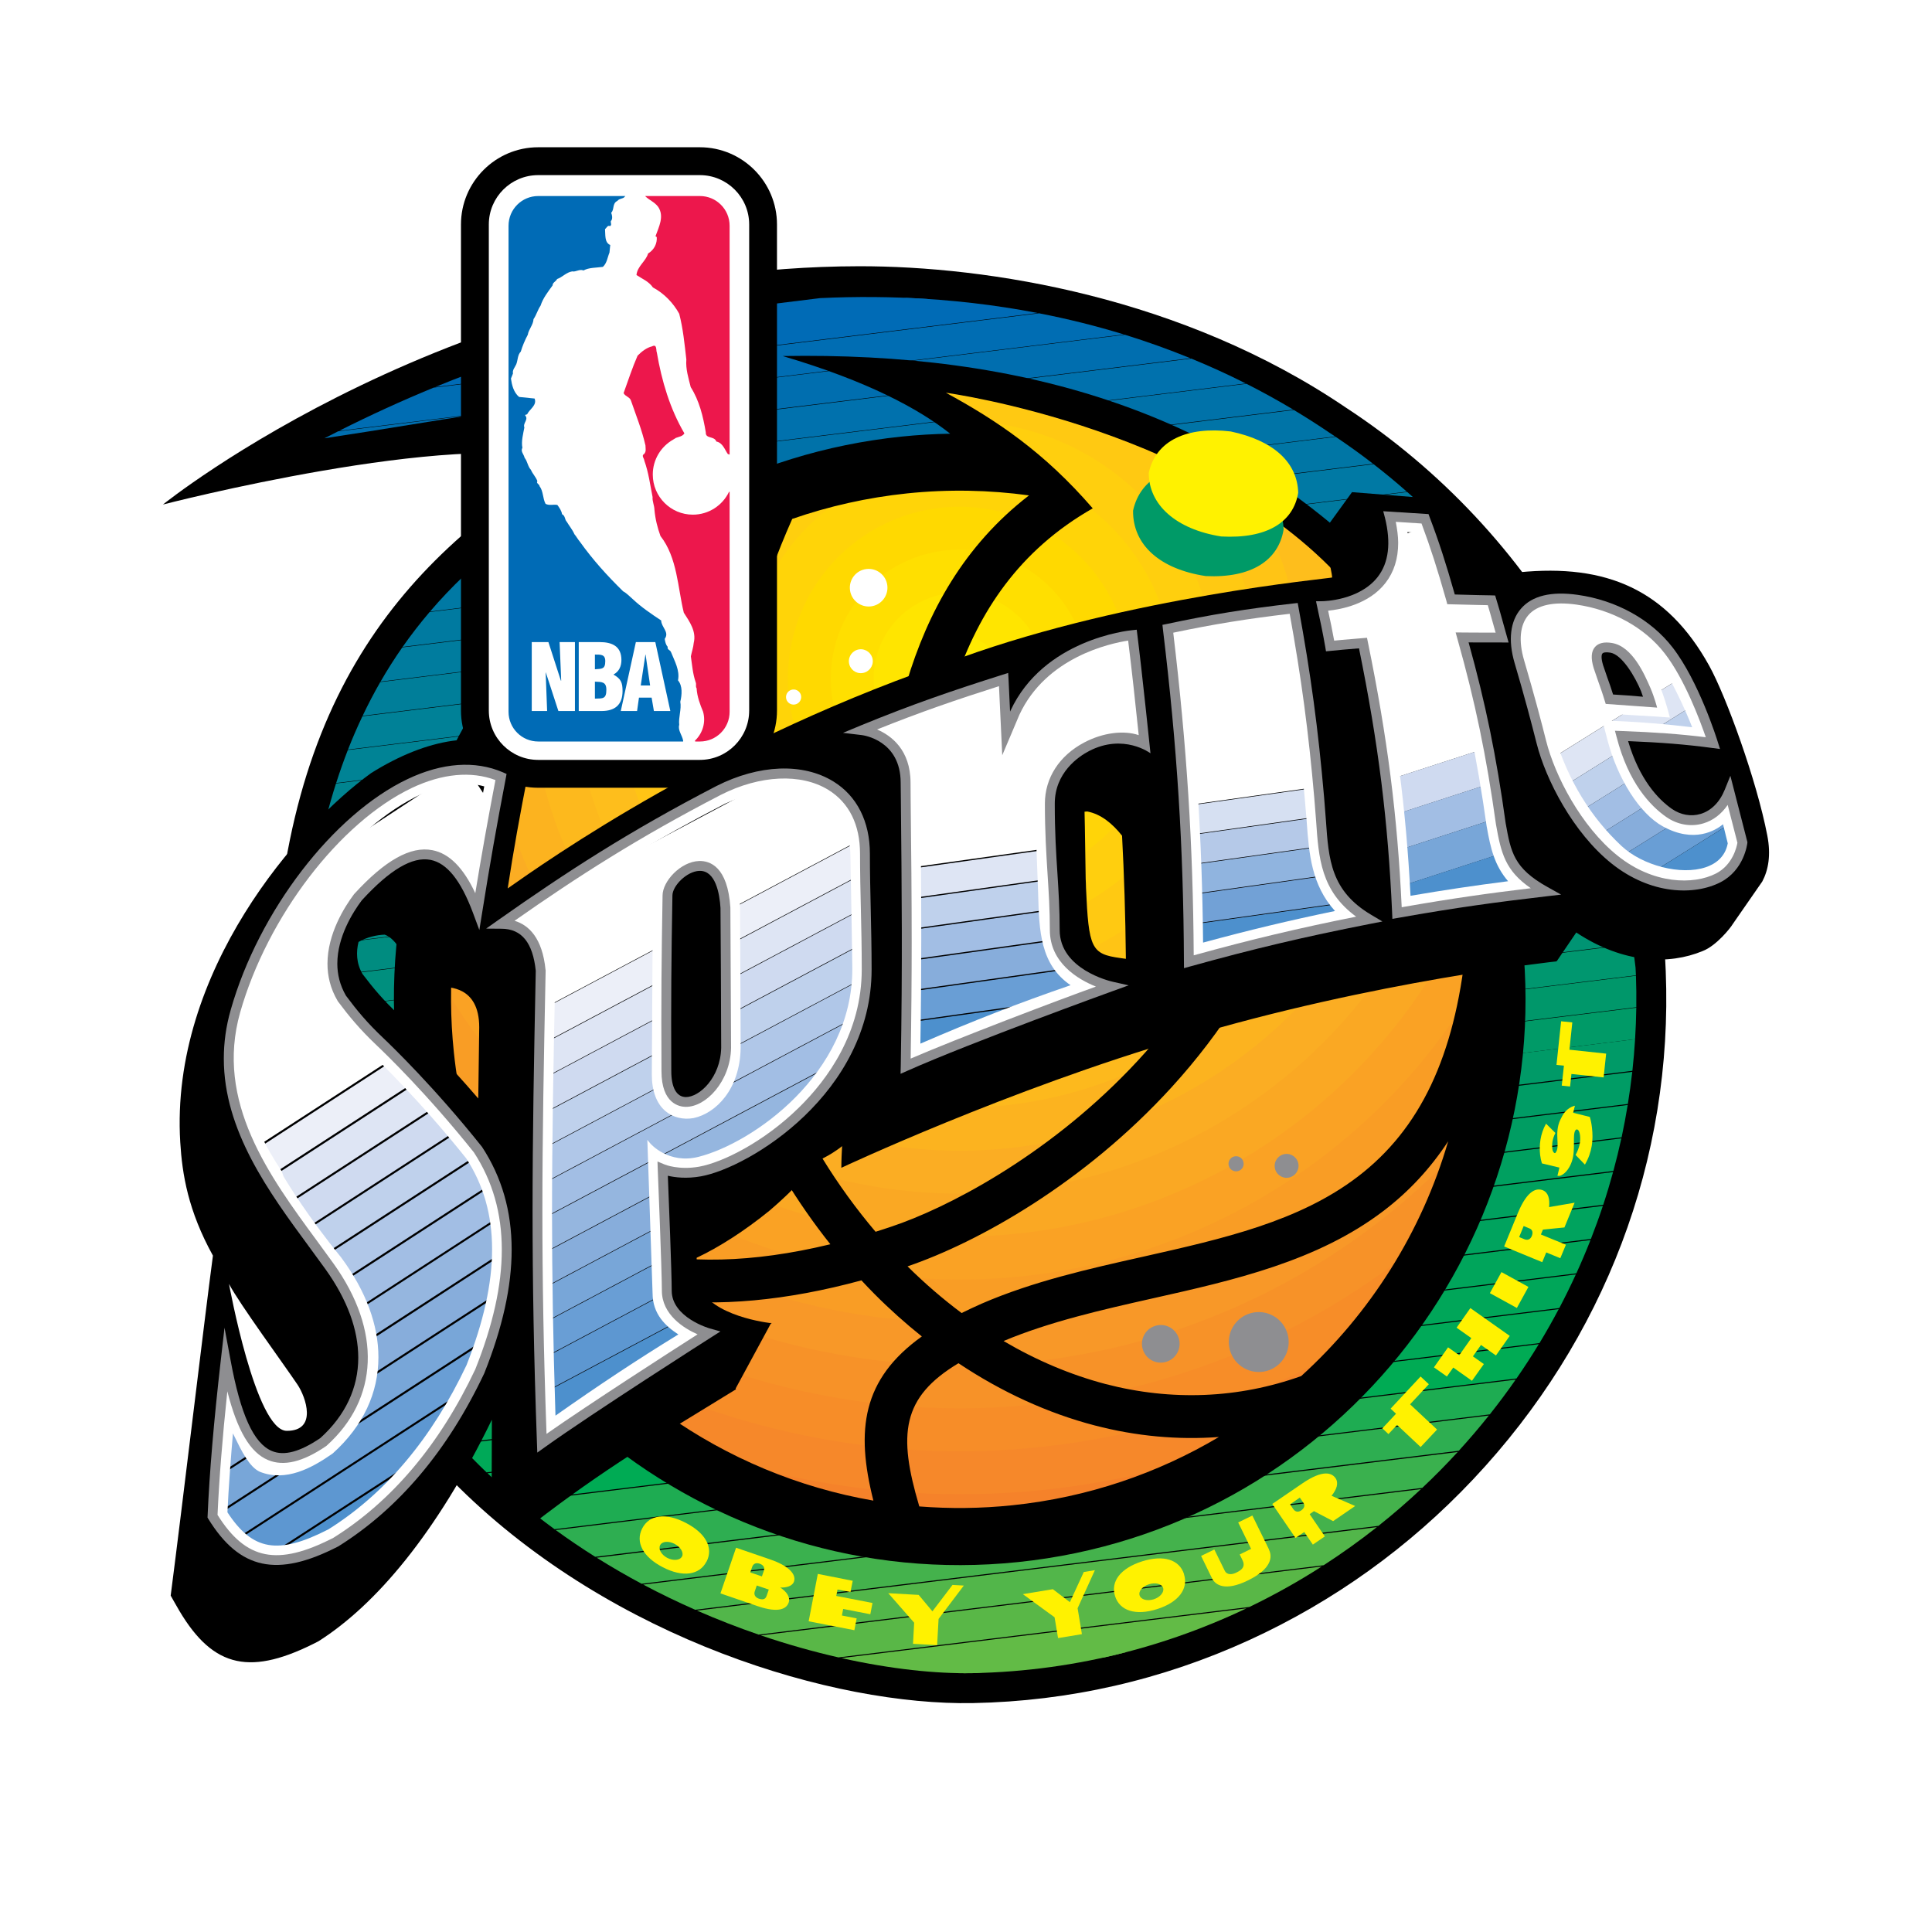 <?xml version="1.0" encoding="utf-8"?>
<!-- Generator: Adobe Illustrator 13.0.0, SVG Export Plug-In . SVG Version: 6.00 Build 14948)  -->
<!DOCTYPE svg PUBLIC "-//W3C//DTD SVG 1.0//EN" "http://www.w3.org/TR/2001/REC-SVG-20010904/DTD/svg10.dtd">
<svg version="1.0" id="Layer_1" xmlns="http://www.w3.org/2000/svg" xmlns:xlink="http://www.w3.org/1999/xlink" x="0px" y="0px"
	 width="192.756px" height="192.756px" viewBox="0 0 192.756 192.756" enable-background="new 0 0 192.756 192.756"
	 xml:space="preserve">
<g>
	<polygon fill-rule="evenodd" clip-rule="evenodd" fill="#FFFFFF" points="0,0 192.756,0 192.756,192.756 0,192.756 0,0 	"/>
	<path fill-rule="evenodd" clip-rule="evenodd" d="M134.264,40.656C117.976,29.608,98.54,26.544,85.705,26.563
		c-40.051,0.058-69.44,23.769-69.448,23.775c0,0,29.118-7.538,39.974-4.359c-16.604,10.367-28.977,24.499-29.035,56.332
		c-0.038,18.419,6.23,33.945,18.643,46.141c15.38,15.127,37.346,21.731,51.248,21.465c9.556-0.184,18.833-2.297,27.564-6.293
		c8.413-3.853,15.927-9.245,22.327-16.034c13.141-13.947,19.963-31.947,19.213-50.692C165.277,74.151,153.344,53.13,134.264,40.656
		L134.264,40.656z"/>
	<path fill-rule="evenodd" clip-rule="evenodd" fill="#62BB46" d="M95.333,166.924l17.068-2.102
		c-4.936,1.28-10.085,2.007-15.371,2.107C96.484,166.94,95.916,166.938,95.333,166.924L95.333,166.924z"/>
	<path fill-rule="evenodd" clip-rule="evenodd" fill="#006BB6" d="M66.374,31.646l15.448-1.903c3.625-0.172,7.211-0.14,10.747,0.088
		l-37.416,4.608C58.9,33.313,62.644,32.38,66.374,31.646L66.374,31.646z"/>
	<path fill-rule="evenodd" clip-rule="evenodd" fill="#62BB46" d="M124.362,160.466l-40.416,4.96
		c4.934,1.103,9.437,1.572,13.084,1.504c0.117-0.002,0.238,0,0.354-0.004l12.843-1.577
		C115.157,164.246,119.891,162.593,124.362,160.466L124.362,160.466z"/>
	<path fill-rule="evenodd" clip-rule="evenodd" fill="#59B747" d="M131.868,156.291l-55.96,6.87
		c2.653,0.901,5.252,1.632,7.745,2.198l41.004-5.034C127.148,159.124,129.555,157.776,131.868,156.291L131.868,156.291z"/>
	<path fill-rule="evenodd" clip-rule="evenodd" fill="#52B64A" d="M137.373,152.361l-67.832,8.329
		c2.061,0.902,4.117,1.698,6.144,2.394l56.377-6.921C133.893,154.978,135.667,153.71,137.373,152.361L137.373,152.361z"/>
	<path fill-rule="evenodd" clip-rule="evenodd" fill="#44B24C" d="M141.771,148.569l-77.596,9.527
		c1.721,0.914,3.452,1.748,5.18,2.511l68.177-8.374C138.998,151.07,140.407,149.847,141.771,148.569L141.771,148.569z"/>
	<path fill-rule="evenodd" clip-rule="evenodd" fill="#3AB14E" d="M145.435,144.866L59.53,155.413
		c1.48,0.927,2.977,1.791,4.483,2.598l77.889-9.565C143.123,147.296,144.302,146.103,145.435,144.866L145.435,144.866z"/>
	<path fill-rule="evenodd" clip-rule="evenodd" fill="#2EAE51" d="M148.548,141.225l-93.103,11.432
		c1.293,0.94,2.606,1.827,3.937,2.665l86.164-10.579C146.586,143.604,147.586,142.431,148.548,141.225L148.548,141.225z"/>
	<path fill-rule="evenodd" clip-rule="evenodd" fill="#1EAC52" d="M151.219,137.645l-99.376,12.202
		c1.139,0.951,2.302,1.857,3.484,2.722l93.312-11.457C149.535,139.983,150.396,138.828,151.219,137.645L151.219,137.645z"/>
	<path fill-rule="evenodd" clip-rule="evenodd" fill="#00AB54" d="M153.526,134.108L48.636,146.986
		c1.009,0.963,2.043,1.886,3.099,2.771l99.565-12.226C152.075,136.415,152.818,135.272,153.526,134.108L153.526,134.108z"/>
	<path fill-rule="evenodd" clip-rule="evenodd" fill="#00A958" d="M155.514,130.612L45.785,144.086
		c0.894,0.971,1.815,1.908,2.757,2.811l105.054-12.899C154.268,132.89,154.906,131.758,155.514,130.612L155.514,130.612z"/>
	<path fill-rule="evenodd" clip-rule="evenodd" fill="#00A659" d="M157.223,127.15L43.245,141.144
		c0.793,0.981,1.612,1.932,2.454,2.849l109.875-13.491C156.154,129.4,156.703,128.283,157.223,127.15L157.223,127.15z"/>
	<path fill-rule="evenodd" clip-rule="evenodd" fill="#00A55B" d="M158.685,123.719L40.995,138.168
		c0.7,0.989,1.427,1.952,2.175,2.884l114.104-14.012C157.773,125.948,158.244,124.841,158.685,123.719L158.685,123.719z"/>
	<path fill-rule="evenodd" clip-rule="evenodd" fill="#00A35E" d="M159.919,120.313L39.008,135.159
		c0.615,0.998,1.255,1.97,1.92,2.914l117.798-14.465C159.15,122.522,159.55,121.425,159.919,120.313L159.919,120.313z"/>
	<path fill-rule="evenodd" clip-rule="evenodd" fill="#00A15F" d="M160.938,116.936l-123.68,15.187
		c0.538,1.005,1.103,1.986,1.691,2.942L159.956,120.2C160.311,119.125,160.637,118.033,160.938,116.936L160.938,116.936z"/>
	<path fill-rule="evenodd" clip-rule="evenodd" fill="#00A060" d="M161.764,113.576L35.729,129.049
		c0.466,1.015,0.957,2.003,1.472,2.97l123.767-15.194C161.259,115.751,161.526,114.668,161.764,113.576L161.764,113.576z"/>
	<path fill-rule="evenodd" clip-rule="evenodd" fill="#009D62" d="M162.396,110.245L34.416,125.959
		c0.399,1.021,0.824,2.017,1.27,2.993l126.102-15.482C162.018,112.403,162.218,111.327,162.396,110.245L162.396,110.245z"/>
	<path fill-rule="evenodd" clip-rule="evenodd" fill="#009C65" d="M162.851,106.938L33.297,122.843
		c0.336,1.026,0.698,2.032,1.081,3.018l128.033-15.72C162.584,109.08,162.73,108.012,162.851,106.938L162.851,106.938z"/>
	<path fill-rule="evenodd" clip-rule="evenodd" fill="#009A67" d="M33.267,122.743l129.597-15.91
		c0.115-1.043,0.205-2.097,0.27-3.153L32.386,119.785C32.655,120.79,32.954,121.775,33.267,122.743L33.267,122.743z"/>
	<path fill-rule="evenodd" clip-rule="evenodd" fill="#009A67" d="M163.254,100.536l-131.609,16.16
		c0.223,1.04,0.464,2.058,0.733,3.06l77.229-9.482l53.526-6.594C163.197,102.637,163.239,101.592,163.254,100.536L163.254,100.536z"
		/>
	<path fill-rule="evenodd" clip-rule="evenodd" fill="#00976A" d="M163.219,97.346L31.06,113.572
		c0.17,1.045,0.362,2.072,0.576,3.079l131.618-16.16C163.268,99.448,163.257,98.397,163.219,97.346L163.219,97.346z"/>
	<path fill-rule="evenodd" clip-rule="evenodd" fill="#00976F" d="M162.89,94.198L30.628,110.438
		c0.119,1.049,0.261,2.081,0.424,3.097l132.165-16.227c-0.004-0.097-0.011-0.194-0.015-0.29c-0.007-0.16-0.015-0.316-0.023-0.476
		L162.89,94.198L162.89,94.198z"/>
	<path fill-rule="evenodd" clip-rule="evenodd" fill="#009473" d="M162.504,91.05L30.348,107.277c0.07,1.054,0.16,2.094,0.275,3.115
		l132.262-16.24L162.504,91.05L162.504,91.05z"/>
	<path fill-rule="evenodd" clip-rule="evenodd" fill="#009378" d="M162.115,87.91L30.208,104.106
		c0.023,1.06,0.068,2.104,0.137,3.133l132.154-16.227L162.115,87.91L162.115,87.91z"/>
	<path fill-rule="evenodd" clip-rule="evenodd" fill="#00917B" d="M161.594,84.78L30.197,100.912
		c-0.005,0.466-0.013,0.934-0.013,1.404c-0.002,0.585,0.011,1.17,0.023,1.745l131.902-16.195l-0.19-1.55
		C161.814,85.802,161.708,85.292,161.594,84.78L161.594,84.78z"/>
	<path fill-rule="evenodd" clip-rule="evenodd" fill="#008F7E" d="M160.816,81.688L30.292,97.713
		c-0.046,1.039-0.077,2.092-0.095,3.161l131.387-16.131C161.353,83.715,161.095,82.699,160.816,81.688L160.816,81.688z"/>
	<path fill-rule="evenodd" clip-rule="evenodd" fill="#008C80" d="M159.885,78.608L30.486,94.495
		c-0.081,1.042-0.144,2.099-0.192,3.172l130.51-16.023C160.52,80.622,160.214,79.609,159.885,78.608L159.885,78.608z"/>
	<path fill-rule="evenodd" clip-rule="evenodd" fill="#008C84" d="M158.797,75.554L30.793,91.268
		c-0.118,1.045-0.219,2.112-0.304,3.189L159.872,78.57C159.537,77.554,159.178,76.548,158.797,75.554L158.797,75.554z"/>
	<path fill-rule="evenodd" clip-rule="evenodd" fill="#008A87" d="M157.547,72.512L31.234,88.02
		c-0.164,1.051-0.31,2.117-0.436,3.204L158.78,75.509C158.392,74.498,157.981,73.5,157.547,72.512L157.547,72.512z"/>
	<path fill-rule="evenodd" clip-rule="evenodd" fill="#00898C" d="M156.129,69.498L31.819,84.759
		c-0.214,1.054-0.406,2.129-0.579,3.223L157.53,72.475C157.088,71.469,156.62,70.476,156.129,69.498L156.129,69.498z"/>
	<path fill-rule="evenodd" clip-rule="evenodd" fill="#00868E" d="M154.528,66.5L32.571,81.473
		c-0.271,1.058-0.516,2.143-0.741,3.241l124.277-15.259C155.605,68.454,155.077,67.469,154.528,66.5L154.528,66.5z"/>
	<path fill-rule="evenodd" clip-rule="evenodd" fill="#008490" d="M152.746,63.53L33.522,78.167
		c-0.34,1.066-0.655,2.155-0.941,3.266l121.925-14.97C153.944,65.469,153.357,64.492,152.746,63.53L152.746,63.53z"/>
	<path fill-rule="evenodd" clip-rule="evenodd" fill="#008395" d="M150.757,60.58L34.704,74.829
		c-0.419,1.074-0.806,2.171-1.166,3.293l119.18-14.633C152.09,62.501,151.435,61.532,150.757,60.58L150.757,60.58z"/>
	<path fill-rule="evenodd" clip-rule="evenodd" fill="#008197" d="M148.557,57.661L36.159,71.462
		c-0.515,1.081-0.995,2.19-1.439,3.325l116.011-14.243C150.032,59.564,149.307,58.602,148.557,57.661L148.557,57.661z"/>
	<path fill-rule="evenodd" clip-rule="evenodd" fill="#007E99" d="M146.114,54.767L37.941,68.048
		c-0.628,1.09-1.212,2.216-1.761,3.367L148.524,57.62C147.746,56.646,146.943,55.695,146.114,54.767L146.114,54.767z"/>
	<path fill-rule="evenodd" clip-rule="evenodd" fill="#007C9E" d="M143.409,51.909L40.138,64.589
		c-0.772,1.104-1.495,2.241-2.171,3.416l108.117-13.272C145.221,53.767,144.327,52.823,143.409,51.909L143.409,51.909z"/>
	<path fill-rule="evenodd" clip-rule="evenodd" fill="#007AA0" d="M140.398,49.085L42.861,61.062
		c-0.954,1.12-1.851,2.279-2.691,3.478l103.198-12.669C142.406,50.913,141.417,49.982,140.398,49.085L140.398,49.085z"/>
	<path fill-rule="evenodd" clip-rule="evenodd" fill="#0079A4" d="M137.041,46.31L46.276,57.455
		c-1.196,1.14-2.322,2.327-3.378,3.563l97.461-11.966C139.283,48.102,138.176,47.189,137.041,46.31L137.041,46.31z"/>
	<path fill-rule="evenodd" clip-rule="evenodd" fill="#0076A5" d="M133.257,43.58L50.667,53.72
		c-1.538,1.167-2.984,2.396-4.339,3.684l90.664-11.134C135.779,45.333,134.531,44.435,133.257,43.58L133.257,43.58z"/>
	<path fill-rule="evenodd" clip-rule="evenodd" fill="#0074A7" d="M129.087,40.904l-72.555,8.908
		c-2.065,1.207-3.997,2.495-5.8,3.862l82.475-10.126c-0.199-0.133-0.399-0.268-0.599-0.397
		C131.45,42.364,130.279,41.62,129.087,40.904L129.087,40.904z"/>
	<path fill-rule="evenodd" clip-rule="evenodd" fill="#0072A9" d="M124.355,38.29L65.07,45.569c-3.027,1.275-5.838,2.67-8.441,4.187
		l72.397-8.891C127.499,39.951,125.938,39.092,124.355,38.29L124.355,38.29z"/>
	<path fill-rule="evenodd" clip-rule="evenodd" fill="#0071AD" d="M118.854,35.776l-46.49,5.709
		c0.153,0.707-0.488,1.518-2.135,2.097l0,0c-1.737,0.609-3.408,1.255-5.023,1.931l59.087-7.255
		C122.512,37.36,120.698,36.533,118.854,35.776L118.854,35.776z"/>
	<path fill-rule="evenodd" clip-rule="evenodd" fill="#006EAF" d="M112.224,33.396l-58.569,7.19
		c4.199-0.403,8.885-0.613,15.489-0.579c1.831,0.015,3.003,0.654,3.208,1.434l46.418-5.698
		C116.628,34.868,114.443,34.082,112.224,33.396L112.224,33.396z M47.528,41.339l-13.79,1.693c-0.455,0.229-0.915,0.46-1.37,0.696
		C38.756,42.767,43.267,41.958,47.528,41.339L47.528,41.339z"/>
	<path fill-rule="evenodd" clip-rule="evenodd" fill="#006DB3" d="M103.673,31.258l-60.411,7.417
		c-3.157,1.298-6.3,2.734-9.427,4.308l16.069-1.973c0.507-0.065,1.016-0.128,1.527-0.187l60.703-7.454
		C109.365,32.519,106.544,31.815,103.673,31.258L103.673,31.258z"/>
	<path fill-rule="evenodd" clip-rule="evenodd" fill="#006BB6" d="M43.418,38.612l60.116-7.382
		c-4.263-0.82-8.633-1.327-13.075-1.512l-33.096,4.076C52.709,35.098,48.055,36.711,43.418,38.612L43.418,38.612z"/>
	<path fill-rule="evenodd" clip-rule="evenodd" fill="#F5822A" d="M149.35,100.899l-3.652,18.31
		c-7.074,18.071-23.747,31.653-44.379,33.805c-4.343,0.453-8.618,0.374-12.763-0.185l-6.581-1.315
		c-20.864-5.556-37.152-23.493-39.524-46.245c-3.072-29.441,18.304-55.8,47.746-58.87c5.223-0.547,10.349-0.318,15.273,0.583
		c-2.603-2.397-6.237-5.202-11.099-7.797c0,0,31.466,4.225,43.523,23.959c-1.207-0.19-2.399-0.419-3.579-0.673
		c8.039,8.311,13.456,19.275,14.752,31.673l0,0C149.304,96.416,149.396,98.675,149.35,100.899L149.35,100.899z"/>
	<path fill-rule="evenodd" clip-rule="evenodd" fill="#F6882A" d="M128.519,142.14c-14.784,6.551-31.666,8.756-48.722,5.348
		c-5.815-1.162-11.353-2.92-16.578-5.195c-11.308-8.646-19.175-21.75-20.768-37.023c-3.072-29.441,18.304-55.8,47.746-58.87
		c5.223-0.547,10.349-0.318,15.273,0.583c-2.603-2.397-6.237-5.202-11.099-7.797c0,0,31.466,4.225,43.523,23.959
		c-1.207-0.19-2.399-0.419-3.579-0.673c8.039,8.311,13.456,19.275,14.752,31.673l0,0
		C151.064,113.305,142.712,131.159,128.519,142.14L128.519,142.14z"/>
	<path fill-rule="evenodd" clip-rule="evenodd" fill="#F78D28" d="M138.931,131.476c-16.471,11.189-37.237,16.021-58.296,11.812
		c-10.299-2.058-19.698-6.083-27.896-11.608c-5.559-7.466-9.252-16.48-10.288-26.41c-3.072-29.441,18.304-55.8,47.746-58.87
		c5.223-0.547,10.349-0.318,15.273,0.583c-2.603-2.397-6.237-5.202-11.099-7.797c0,0,31.466,4.225,43.523,23.959
		c-1.207-0.19-2.399-0.419-3.579-0.673c8.039,8.311,13.456,19.275,14.752,31.673l0,0
		C150.507,107.963,146.566,121.105,138.931,131.476L138.931,131.476z"/>
	<path fill-rule="evenodd" clip-rule="evenodd" fill="#F79228" d="M144.78,121.418c-16.506,15.089-39.713,22.384-63.307,17.669
		c-13.411-2.68-25.211-8.89-34.64-17.477c-2.259-5.051-3.779-10.54-4.383-16.342c-3.072-29.441,18.304-55.8,47.746-58.87
		c5.223-0.547,10.349-0.318,15.273,0.583c-2.603-2.397-6.237-5.202-11.099-7.797c0,0,31.466,4.225,43.523,23.959
		c-1.207-0.19-2.399-0.419-3.579-0.673c8.039,8.311,13.456,19.275,14.752,31.673l0,0
		C150.073,103.803,148.456,113.135,144.78,121.418L144.78,121.418z"/>
	<path fill-rule="evenodd" clip-rule="evenodd" fill="#F89828" d="M147.949,111.97c-15.568,18.378-40.369,27.97-65.64,22.916
		c-15.702-3.137-29.058-11.416-38.686-22.747c-0.528-2.233-0.928-4.526-1.172-6.87c-3.072-29.441,18.304-55.8,47.746-58.87
		c5.223-0.547,10.349-0.318,15.273,0.583c-2.603-2.397-6.237-5.202-11.099-7.797c0,0,31.466,4.225,43.523,23.959
		c-1.207-0.19-2.399-0.419-3.579-0.673c8.039,8.311,13.456,19.275,14.752,31.673l0,0
		C149.706,100.279,149.284,106.286,147.949,111.97L147.949,111.97z"/>
	<path fill-rule="evenodd" clip-rule="evenodd" fill="#F99D25" d="M149.255,103.103c-13.959,21.141-39.758,32.854-66.107,27.589
		c-17.41-3.482-31.754-13.713-40.862-27.432c-1.919-28.622,19.143-53.861,47.911-56.861c5.223-0.547,10.349-0.318,15.273,0.583
		c-2.603-2.397-6.237-5.202-11.099-7.797c0,0,31.466,4.225,43.523,23.959c-1.207-0.19-2.399-0.419-3.579-0.673
		c8.039,8.311,13.456,19.275,14.752,31.673l0,0C149.381,97.169,149.437,100.164,149.255,103.103L149.255,103.103z"/>
	<path fill-rule="evenodd" clip-rule="evenodd" fill="#FAA224" d="M149.129,94.82c-11.846,23.41-38.189,37.057-65.143,31.672
		c-18.684-3.736-33.579-15.796-41.614-31.561c2.212-25.042,21.885-45.828,47.825-48.533c5.223-0.547,10.349-0.318,15.273,0.583
		c-2.603-2.397-6.237-5.202-11.099-7.797c0,0,31.466,4.225,43.523,23.959c-1.207-0.19-2.399-0.419-3.579-0.673
		c8.039,8.311,13.456,19.275,14.752,31.673l0,0C149.089,94.369,149.107,94.596,149.129,94.82L149.129,94.82z"/>
	<path fill-rule="evenodd" clip-rule="evenodd" fill="#FAA823" d="M147.85,87.061c-9.323,25.238-35.838,40.661-63.028,35.231
		c-19.572-3.914-34.666-17.666-41.188-35.094c5.155-21.474,23.35-38.378,46.562-40.799c5.223-0.547,10.349-0.318,15.273,0.583
		c-2.603-2.397-6.237-5.202-11.099-7.797c0,0,31.466,4.225,43.523,23.959c-1.207-0.19-2.399-0.419-3.579-0.673
		C140.783,69.16,145.557,77.572,147.85,87.061L147.85,87.061z"/>
	<path fill-rule="evenodd" clip-rule="evenodd" fill="#FBAD23" d="M145.575,79.886c-6.476,26.616-32.835,43.613-59.915,38.205
		c-20.132-4.025-35.132-19.328-39.769-38.037c7.11-17.989,23.734-31.51,44.305-33.655c5.223-0.547,10.349-0.318,15.273,0.583
		c-2.603-2.397-6.237-5.202-11.099-7.797c0,0,31.466,4.225,43.523,23.959c-1.207-0.19-2.399-0.419-3.579-0.673
		C139.1,67.418,142.965,73.314,145.575,79.886L145.575,79.886z"/>
	<path fill-rule="evenodd" clip-rule="evenodd" fill="#FCB31F" d="M142.433,73.327c-0.144,1.192-0.342,2.386-0.581,3.584
		c-5.088,25.513-29.873,42.067-55.353,36.979c-20.407-4.081-35.064-20.806-37.478-40.415c8.232-14.641,23.198-25.204,41.175-27.078
		c5.223-0.547,10.349-0.318,15.273,0.583c-2.603-2.397-6.237-5.202-11.099-7.797c0,0,31.466,4.225,43.523,23.959
		c-1.207-0.19-2.399-0.419-3.579-0.673C137.447,65.71,140.185,69.356,142.433,73.327L142.433,73.327z"/>
	<path fill-rule="evenodd" clip-rule="evenodd" fill="#FDB91D" d="M138.496,67.347c0.018,2.876-0.254,5.795-0.839,8.727
		c-4.626,23.191-27.156,38.242-50.323,33.616c-20.425-4.078-34.517-22.102-34.389-42.213c8.642-11.473,21.837-19.47,37.251-21.078
		c5.223-0.547,10.349-0.318,15.273,0.583c-2.603-2.397-6.237-5.202-11.099-7.797c0,0,31.466,4.225,43.523,23.959
		c-1.207-0.19-2.399-0.419-3.579-0.673C135.8,64.007,137.199,65.638,138.496,67.347L138.496,67.347z"/>
	<path fill-rule="evenodd" clip-rule="evenodd" fill="#FEBE1C" d="M132.542,56.427c1.807,5.905,2.216,12.328,0.921,18.81
		c-4.162,20.874-24.441,34.421-45.285,30.252c-20.223-4.038-33.549-23.261-30.531-43.461c8.414-8.52,19.712-14.292,32.549-15.63
		c5.223-0.547,10.349-0.318,15.273,0.583c-2.603-2.397-6.237-5.202-11.099-7.797C94.371,39.184,118.439,42.417,132.542,56.427
		L132.542,56.427z"/>
	<path fill-rule="evenodd" clip-rule="evenodd" fill="#FFC415" d="M125.425,50.685c3.963,6.93,5.531,15.266,3.844,23.714
		c-3.697,18.552-21.725,30.596-40.252,26.891c-18.534-3.7-30.551-21.746-26.853-40.305c0.263-1.31,0.603-2.583,1.002-3.824
		c7.586-5.826,16.82-9.698,27.031-10.763c5.223-0.547,10.349-0.318,15.273,0.583c-2.603-2.397-6.237-5.202-11.099-7.797
		C94.371,39.184,111.585,41.5,125.425,50.685L125.425,50.685z"/>
	<path fill-rule="evenodd" clip-rule="evenodd" fill="#FFC912" d="M115.854,45.497c7.518,6.848,11.359,17.356,9.221,28.063
		c-3.24,16.231-19.009,26.771-35.22,23.527c-16.218-3.235-26.732-19.029-23.497-35.265c0.646-3.238,1.797-6.243,3.344-8.962
		c6.142-3.421,13.06-5.688,20.495-6.462c5.223-0.547,10.349-0.318,15.273,0.583c-2.603-2.397-6.237-5.202-11.099-7.797
		C94.371,39.184,104.743,40.582,115.854,45.497L115.854,45.497z"/>
	<path fill-rule="evenodd" clip-rule="evenodd" fill="#FFCF0E" d="M100.749,42.49c13.896,2.779,22.912,16.313,20.133,30.227
		c-2.78,13.921-16.295,22.95-30.191,20.171C76.79,90.115,67.773,76.583,70.552,62.661c1.072-5.369,3.748-10.004,7.423-13.52
		c3.873-1.36,7.96-2.299,12.222-2.743c5.223-0.547,10.349-0.318,15.273,0.583c-1.59-1.466-3.563-3.076-5.97-4.705
		C99.916,42.337,100.331,42.407,100.749,42.49L100.749,42.49z"/>
	<path fill-rule="evenodd" clip-rule="evenodd" fill="#FFD408" d="M99.91,46.689c11.579,2.317,19.092,13.592,16.777,25.19
		c-2.316,11.599-13.579,19.125-25.159,16.815C79.942,86.377,72.43,75.097,74.746,63.498C77.062,51.906,88.326,44.38,99.91,46.689
		L99.91,46.689z"/>
	<path fill-rule="evenodd" clip-rule="evenodd" fill="#FFD900" d="M99.066,50.891c9.271,1.853,15.279,10.875,13.427,20.152
		c-1.853,9.275-10.863,15.297-20.126,13.452c-9.264-1.853-15.278-10.876-13.426-20.153C80.793,55.059,89.802,49.044,99.066,50.891
		L99.066,50.891z"/>
	<path fill-rule="evenodd" clip-rule="evenodd" fill="#FFDF00" d="M98.229,55.091c6.955,1.391,11.461,8.153,10.07,15.114
		c-1.39,6.96-8.147,11.471-15.095,10.088c-6.948-1.389-11.459-8.158-10.069-15.114C84.523,58.219,91.281,53.701,98.229,55.091
		L98.229,55.091z"/>
	<path fill-rule="evenodd" clip-rule="evenodd" fill="#FFE500" d="M97.393,59.291c4.639,0.926,7.639,5.438,6.712,10.076
		c-0.926,4.638-5.432,7.653-10.063,6.727s-7.639-5.437-6.712-10.076S92.759,58.364,97.393,59.291L97.393,59.291z"/>
	<path fill-rule="evenodd" clip-rule="evenodd" fill="#FFEA00" d="M96.554,63.492c2.317,0.462,3.821,2.716,3.356,5.038
		c-0.462,2.322-2.716,3.825-5.031,3.361c-2.316-0.462-3.82-2.721-3.356-5.038C91.986,64.532,94.238,63.028,96.554,63.492
		L96.554,63.492z"/>
	<path fill-rule="evenodd" clip-rule="evenodd" d="M151.896,93.847c-0.957-9.202-4.092-17.653-8.831-24.911h-6.974
		c5.487,7.169,9.137,15.882,10.139,25.501c0.007,0.062,0.013,0.125,0.021,0.183c-1.117,10.755-4.563,18.025-10.781,22.772
		c-5.869,4.485-13.427,6.188-21.421,7.989c-5.42,1.211-11.015,2.474-16.104,4.682c-0.705,0.312-1.37,0.623-2.005,0.939
		c-1.865-1.396-3.667-2.944-5.394-4.657c7.101-2.424,17.639-8.338,26.319-17.842c10.21-11.188,15.56-24.84,15.515-39.567h-4.277
		c0.133,33.089-28.159,49.789-39.206,53.456c-0.52,0.179-1.034,0.337-1.541,0.502c-1.93-2.278-3.7-4.714-5.292-7.304
		c2.874-1.459,5.025-3.921,6.491-7.461c2.048-4.917,2.594-11.446,3.178-18.356c1.212-14.416,2.583-30.686,17.289-39.055
		c-4.847-5.608-9.556-8.763-14.651-11.535c0,0,26.688,3.584,40.325,19.562l6.331,1.574C123.877,40.6,101.281,35.123,78.09,35.522
		c8.489,2.507,13.617,5.292,16.712,7.749c-1.624,0.025-3.261,0.121-4.905,0.292c-14.993,1.567-28.482,8.876-37.981,20.59
		c-9.499,11.705-13.871,26.414-12.302,41.407c3.229,30.958,31.04,53.514,61.997,50.285
		C132.569,152.614,155.126,124.805,151.896,93.847L151.896,93.847z M90.487,49.228c4.144-0.432,8.224-0.342,12.177,0.198
		c-13,10.031-14.391,26.445-15.525,39.961c-0.997,11.833-1.96,19.523-7.36,22.145c-2.849-5.527-4.93-11.568-6.099-17.857
		c-2.568-13.806-0.71-28.279,5.361-41.902C82.703,50.503,86.536,49.641,90.487,49.228L90.487,49.228z M45.28,104.97
		c-1.408-13.484,2.525-26.708,11.06-37.233c4.734-5.831,10.565-10.45,17.119-13.647c-5.07,13.221-6.454,27.074-3.979,40.366
		c2.049,11.009,6.72,21.333,13.364,29.683c-15.819,3.825-26.041,0.128-34.74-6.961C46.688,113.318,45.724,109.239,45.28,104.97
		L45.28,104.97z M51.605,124.722c5.547,3.312,9.817,4.346,13.928,4.886c6.085,0.8,12.943,0.165,20.412-1.865
		c0.425,0.457,0.849,0.9,1.288,1.345c1.521,1.529,3.103,2.944,4.739,4.25c-5.951,4.259-6.617,9.335-4.834,16.379
		C72.093,147.113,59.048,137.812,51.605,124.722L51.605,124.722z M101.021,150.178c-3.147,0.33-6.257,0.356-9.302,0.12
		c-2.146-7.207-1.757-10.887,3.908-14.288c4.308,2.874,8.896,4.98,13.59,6.205c4.132,1.079,8.294,1.459,12.393,1.155
		C115.508,146.992,108.54,149.397,101.021,150.178L101.021,150.178z M129.821,137.291c-6.238,2.233-12.93,2.512-19.524,0.793
		c-3.47-0.914-6.891-2.359-10.171-4.29c4.602-1.933,9.81-3.115,14.854-4.25c8.096-1.814,16.465-3.699,23.084-8.756
		c2.518-1.923,4.656-4.227,6.421-6.923C141.84,122.925,136.712,131.035,129.821,137.291L129.821,137.291z"/>
	<path fill-rule="evenodd" clip-rule="evenodd" fill="#8E8E91" d="M126.661,136.688c1.536-0.595,2.304-2.328,1.714-3.863
		c-0.597-1.543-2.322-2.316-3.865-1.719c-1.534,0.59-2.31,2.322-1.712,3.863C123.388,136.505,125.119,137.278,126.661,136.688
		L126.661,136.688z"/>
	<path fill-rule="evenodd" clip-rule="evenodd" fill="#8E8E91" d="M116.484,135.824c0.972-0.374,1.453-1.458,1.079-2.43
		c-0.376-0.964-1.46-1.446-2.425-1.071c-0.971,0.368-1.453,1.453-1.079,2.424C114.429,135.717,115.521,136.201,116.484,135.824
		L116.484,135.824z"/>
	<path fill-rule="evenodd" clip-rule="evenodd" fill="#8E8E91" d="M128.508,117.501c0.653-0.083,1.117-0.678,1.04-1.333
		c-0.081-0.653-0.679-1.117-1.331-1.034c-0.654,0.083-1.117,0.68-1.034,1.327C127.258,117.119,127.855,117.583,128.508,117.501
		L128.508,117.501z"/>
	<path fill-rule="evenodd" clip-rule="evenodd" fill="#8E8E91" d="M123.42,116.86c0.412-0.051,0.71-0.427,0.652-0.838
		c-0.05-0.419-0.424-0.716-0.843-0.66c-0.412,0.052-0.705,0.426-0.655,0.844C122.627,116.619,123.006,116.91,123.42,116.86
		L123.42,116.86z"/>
	<path fill-rule="evenodd" clip-rule="evenodd" fill="#FFFFFF" d="M86.898,60.498c1.026-0.128,1.757-1.066,1.629-2.095
		c-0.126-1.027-1.065-1.757-2.094-1.63c-1.027,0.126-1.757,1.065-1.63,2.094C84.93,59.893,85.869,60.624,86.898,60.498
		L86.898,60.498z"/>
	<path fill-rule="evenodd" clip-rule="evenodd" fill="#FFFFFF" d="M86.027,67.152c0.66-0.083,1.125-0.678,1.042-1.333
		c-0.083-0.646-0.678-1.115-1.333-1.034c-0.653,0.083-1.117,0.68-1.034,1.333C84.784,66.773,85.381,67.235,86.027,67.152
		L86.027,67.152z"/>
	<path fill-rule="evenodd" clip-rule="evenodd" fill="#FFFFFF" d="M79.27,70.293c0.414-0.05,0.71-0.425,0.66-0.844
		c-0.05-0.412-0.432-0.703-0.844-0.653c-0.412,0.05-0.71,0.424-0.66,0.843C78.477,70.052,78.857,70.345,79.27,70.293L79.27,70.293z"
		/>
	<path fill-rule="evenodd" clip-rule="evenodd" fill="#FFF200" d="M68.039,155.293c-0.196,0.387-0.856,0.449-1.466,0.139
		c-0.596-0.316-0.914-0.889-0.71-1.269c0.198-0.389,0.831-0.444,1.434-0.133c0.604,0.316,0.946,0.874,0.75,1.263H68.039
		L68.039,155.293z M70.495,155.8c0.705-1.365-0.082-2.836-2.074-3.865c-1.993-1.034-3.643-0.812-4.348,0.553
		c-0.703,1.364,0.065,2.849,2.056,3.877c1.988,1.027,3.655,0.794,4.36-0.571L70.495,155.8L70.495,155.8z"/>
	<path fill-rule="evenodd" clip-rule="evenodd" fill="#FFF200" d="M76.016,157.278l-1.162-0.394l0.184-0.54
		c0.083-0.246,0.299-0.487,0.75-0.336c0.487,0.173,0.5,0.477,0.412,0.735L76.016,157.278L76.016,157.278z M78.687,159.887
		c0.191-0.553-0.236-1.112-0.844-1.499c0.615,0.025,1.218-0.133,1.376-0.602c0.253-0.773-0.653-1.604-2.31-2.177l-3.471-1.192
		l-1.559,4.556l3.718,1.275C77.735,160.977,78.484,160.481,78.687,159.887L78.687,159.887z M76.491,159.201
		c-0.095,0.278-0.271,0.469-0.78,0.299c-0.432-0.153-0.495-0.472-0.412-0.718l0.203-0.597l1.2,0.406L76.491,159.201L76.491,159.201z
		"/>
	<polygon fill-rule="evenodd" clip-rule="evenodd" fill="#FFF200" points="84.124,160.526 83.998,161.18 85.469,161.466 
		85.241,162.646 80.68,161.757 81.593,157.03 85.076,157.716 84.854,158.832 83.56,158.586 83.433,159.227 87.049,159.93 
		86.833,161.054 84.124,160.526 	"/>
	<polygon fill-rule="evenodd" clip-rule="evenodd" fill="#FFF200" points="93.642,161.523 93.497,164.137 91.092,164.004 
		91.205,161.897 88.623,158.953 91.657,159.124 93.027,160.763 95.031,158.129 96.16,158.192 93.642,161.523 	"/>
	<polygon fill-rule="evenodd" clip-rule="evenodd" fill="#FFF200" points="107.513,160.456 107.943,163.039 105.563,163.434 
		105.215,161.357 102.049,159.048 105.044,158.554 106.745,159.849 108.128,156.84 109.238,156.656 107.513,160.456 	"/>
	<path fill-rule="evenodd" clip-rule="evenodd" fill="#FFF200" d="M116.046,158.434c0.128,0.411-0.297,0.926-0.944,1.129
		c-0.655,0.203-1.271,0.025-1.403-0.387c-0.133-0.414,0.279-0.908,0.927-1.111c0.647-0.209,1.287-0.051,1.415,0.361L116.046,158.434
		L116.046,158.434z M118.134,157.056c-0.464-1.466-2.063-1.953-4.2-1.275c-2.139,0.686-3.147,2.006-2.685,3.464
		c0.464,1.466,2.056,1.976,4.201,1.295c2.126-0.678,3.141-2.018,2.677-3.477L118.134,157.056L118.134,157.056z"/>
	<path fill-rule="evenodd" clip-rule="evenodd" fill="#FFF200" d="M126.598,154.595c0.395,0.786,0.209,1.961-2.088,3.083
		c-2.277,1.117-3.254,0.477-3.597-0.229l-1.079-2.214l1.32-0.641l1.033,2.106c0.241,0.494,0.801,0.387,1.188,0.184
		c0.635-0.305,0.869-0.66,0.59-1.225l-0.278-0.57l1.135-0.56l-1.288-2.634l1.415-0.69l1.662,3.389H126.598L126.598,154.595z"/>
	<path fill-rule="evenodd" clip-rule="evenodd" fill="#FFF200" d="M130.044,149.943c0.189,0.271,0.068,0.553-0.235,0.761
		c-0.316,0.209-0.603,0.115-0.786-0.152l-0.312-0.463l0.972-0.672L130.044,149.943L130.044,149.943z M135.208,150.255l-2.359-1.021
		c0.514-0.635,0.729-1.263,0.399-1.76c-0.367-0.512-1.226-0.906-3.344,0.547l-2.97,2.031l2.321,3.394l0.871-0.597l0.856,1.257
		l1.199-0.818l-1.518-2.221l0.431-0.299l1.911,0.996L135.208,150.255L135.208,150.255z"/>
	<polygon fill-rule="evenodd" clip-rule="evenodd" fill="#FFF200" points="140.685,140.109 143.375,142.627 141.736,144.371 
		139.385,142.165 138.526,143.078 137.918,142.507 139.281,141.048 138.742,140.541 141.731,137.335 142.555,138.104 
		140.685,140.109 	"/>
	<polygon fill-rule="evenodd" clip-rule="evenodd" fill="#FFF200" points="149.25,135.235 147.759,134.188 146.953,135.325 
		148.045,136.093 146.857,137.76 144.992,136.441 144.357,137.335 143.064,136.422 144.473,134.424 145.59,135.209 146.794,133.503 
		145.323,132.463 146.699,130.508 150.627,133.281 149.25,135.235 	"/>
	<polygon fill-rule="evenodd" clip-rule="evenodd" fill="#FFF200" points="151.338,130.496 148.646,129.017 149.802,126.916 
		152.492,128.395 151.338,130.496 	"/>
	<path fill-rule="evenodd" clip-rule="evenodd" fill="#FFF200" d="M152.601,122.563c0.311,0.128,0.361,0.432,0.221,0.768
		c-0.15,0.35-0.437,0.427-0.735,0.307l-0.52-0.216l0.449-1.1L152.601,122.563L152.601,122.563z M157.099,119.995l-2.545,0.437
		c0.083-0.812-0.075-1.453-0.628-1.681c-0.582-0.229-1.516-0.089-2.493,2.284l-1.365,3.325l3.801,1.566l0.401-0.971l1.401,0.577
		l0.56-1.346l-2.495-1.021l0.203-0.487l2.146-0.216L157.099,119.995L157.099,119.995z"/>
	<path fill-rule="evenodd" clip-rule="evenodd" fill="#FFF200" d="M156.953,111.021l1.662,0.414
		c0.107,0.354,0.171,0.679,0.216,1.072c0.14,1.218,0.032,2.423-0.703,3.686l-0.934-0.964c0.381-0.686,0.52-1.346,0.444-1.961
		c-0.07-0.596-0.324-0.678-0.452-0.507c-0.334,0.456,0.04,1.922-0.354,3.09c-0.178,0.552-0.559,1.187-1.104,1.428
		c-0.07,0.03-0.141,0.056-0.342,0.03l0.196-0.818l-1.745-0.419c-0.083-0.284-0.141-0.537-0.179-0.849
		c-0.107-0.972,0.013-2.089,0.591-3.115l0.934,0.927c-0.299,0.602-0.356,1.059-0.307,1.579c0.04,0.343,0.236,0.501,0.312,0.406
		c0.527-0.622-0.171-1.923,0.482-3.294c0.28-0.597,0.539-0.996,1.129-1.295c0.141-0.07,0.331-0.113,0.331-0.113L156.953,111.021
		L156.953,111.021z"/>
	<polygon fill-rule="evenodd" clip-rule="evenodd" fill="#FFF200" points="156.584,104.729 160.246,105.121 159.992,107.495 
		156.782,107.151 156.649,108.401 155.816,108.313 156.032,106.32 155.291,106.245 155.753,101.893 156.87,102.006 156.584,104.729 
			"/>
	<path fill-rule="evenodd" clip-rule="evenodd" d="M69.824,14.692h-16.13c-4.245,0-7.703,3.457-7.703,7.702V70.89
		c0,4.245,3.458,7.704,7.703,7.704h16.13c4.245,0,7.696-3.458,7.696-7.704V22.394C77.52,18.149,74.068,14.692,69.824,14.692
		L69.824,14.692z"/>
	<path fill-rule="evenodd" clip-rule="evenodd" d="M176.324,83.358c-1.047-5.457-4.104-13.884-5.799-16.941
		c-4.214-7.601-10.262-10.179-18.954-9.32c-0.793-0.096-1.363-0.078-1.8-0.02l-3.929-3.083c-0.24-0.667-0.481-1.328-0.742-2.031
		c-0.324-0.793-1.903-2.196-1.903-2.196l-8.306-0.666l-2.957,4.08c0,0,0.972,3.826,0.972,4.435
		c-0.369,0.12-20.084,1.897-36.975,7.988c-24.079,7.977-41.495,20.387-45.278,23.033c0.603-3.939,1.193-7.182,2.018-11.396
		c0.101-0.577,0.229-1.009,0.304-1.56c-0.349-0.19-0.735-0.432-1.097-0.692c-3.916-2.164-9.162-1.408-14.835,2.131
		c-7.247,5.216-20.088,19.817-19.06,36.834c0.196,3.223,0.786,6.84,3.261,11.32c-0.863,6.479-3.045,24.897-4.214,33.92
		c0,0,0.692,1.237,0.871,1.528c3.431,5.769,7.176,6.498,13.863,3.034c5.704-3.611,11.795-10.769,17.31-22.113l-0.02,6.396
		c0,0,3.484,3.617,4.232,3.916c7.031-5.425,12.131-8.427,20.146-13.345l-0.038-0.075l3.495-6.453c0.04-0.02,0.07-0.038,0.108-0.058
		c0,0-0.025-0.006-0.068-0.006l0.025-0.045l-0.095,0.032c-0.939-0.12-6.657-0.971-7.292-4.284c-0.019-0.78-0.043-1.516-0.063-2.231
		c2.222-1.047,4.797-2.69,7.285-4.716c2.334-1.991,4.523-4.232,6.574-7.709c0,0.013,0.768-1.446,0.768-1.44
		c-0.013,1.473-0.191,3.4-0.191,4.887c0,0,16.668-7.829,34.093-12.92c19.035-5.735,37.271-7.676,37.271-7.676
		s-0.008-0.013-0.013-0.04l0.038,0.007l1.935-2.849c4.702,3.122,9.264,3.243,12.608,1.853c1.389-0.533,2.81-2.347,2.995-2.678
		l2.957-4.263C176.427,86.804,176.705,85.313,176.324,83.358L176.324,83.358z M28.612,142.755c-3.103,0-5.763-14.657-5.763-14.657
		c0.972,1.883,5.547,8.128,6.848,10.069C30.508,139.392,31.702,142.755,28.612,142.755L28.612,142.755z M39.868,101.308
		c-1.631-1.509-2.627-2.722-3.7-4.13c-0.635-1.091-0.64-2.215-0.399-3.197c0.826-0.482,1.82-0.705,2.614-0.73
		c2.323,0.806,3.745,7.252,4.365,10.907C41.067,102.419,39.976,101.416,39.868,101.308L39.868,101.308z M47.717,109.596
		c-1.619-1.88-3.103-3.497-4.34-4.791c0.292-2.151,0.545-4.112,0.856-6.363c0.419,0.101,3.579-0.116,3.579,4.046
		C47.8,103.891,47.76,106.689,47.717,109.596L47.717,109.596z M111.771,95.584c-2.894-0.399-3.155-0.951-3.421-7.018
		c0-0.329-0.019-0.545-0.031-0.874c0.006-0.07-0.082-5.19-0.082-5.198c-0.008-0.507-0.025-1.014-0.032-1.509
		c0.088-0.007,0.165-0.02,0.261-0.025c1.376,0.253,2.537,1.225,3.481,2.417c0.204,3.838,0.337,7.88,0.382,12.285
		C111.974,95.617,111.771,95.584,111.771,95.584L111.771,95.584z"/>
	<path fill-rule="evenodd" clip-rule="evenodd" fill="#009A67" d="M113.046,50.947c-0.032,3.438,2.703,5.843,7.252,6.528
		c4.543,0.216,7.246-1.554,7.766-4.631c-0.082-3.173-2.487-5.432-6.757-6.321C116.935,46.087,113.769,47.623,113.046,50.947
		L113.046,50.947z"/>
	<path fill-rule="evenodd" clip-rule="evenodd" fill="#FFF200" d="M114.612,47.171c-0.013,3.186,2.716,5.641,7.233,6.353
		c4.519,0.246,7.194-1.397,7.677-4.36c-0.081-3.052-2.487-5.221-6.732-6.117C118.45,42.533,115.33,43.923,114.612,47.171
		L114.612,47.171z"/>
	<path fill-rule="evenodd" clip-rule="evenodd" fill="#FFFFFF" d="M103.484,82.136l-11.793,1.682
		c-0.016-2.078-0.043-4.252-0.067-6.565c0-0.03,0-0.062,0-0.1c-0.007-0.033-0.013-0.063-0.02-0.096
		c-0.361-2.221-0.957-3.534-1.725-4.385c3.115-1.198,5.907-2.156,9.016-3.158c0.07,1.509,0.134,2.95,0.204,4.46
		c0.404,1.293,1.915,1.129,2.556,0.176c1.332-6.883,7.457-8.775,10.19-9.34c0.305,2.462,0.545,4.696,0.825,7.354
		c-1.124-0.113-2.361,0.045-3.661,0.534l0,0c-3.078,1.205-5.57,4.499-5.57,7.086C103.439,80.401,103.461,81.228,103.484,82.136
		L103.484,82.136z"/>
	<path fill-rule="evenodd" clip-rule="evenodd" fill="#FFFFFF" d="M91.716,86.437l11.852-1.665
		c-0.033-0.984-0.067-2.007-0.091-2.928l-11.788,1.658C91.698,84.498,91.708,85.477,91.716,86.437L91.716,86.437z"/>
	<path fill-rule="evenodd" clip-rule="evenodd" fill="#DEE5F4" d="M91.732,89.495l11.946-1.678
		c-0.029-0.784-0.068-1.824-0.106-2.926l-11.856,1.669C91.723,87.554,91.729,88.527,91.732,89.495L91.732,89.495z"/>
	<path fill-rule="evenodd" clip-rule="evenodd" fill="#BFD1EC" d="M91.739,92.554l12.047-1.692
		c-0.026-0.556-0.046-1.128-0.062-1.704c-0.004-0.111-0.017-0.561-0.042-1.223l-11.948,1.682
		C91.739,90.604,91.739,91.58,91.739,92.554L91.739,92.554z"/>
	<path fill-rule="evenodd" clip-rule="evenodd" fill="#A2BEE4" d="M91.738,95.615l12.399-1.741
		c-0.201-0.906-0.291-1.875-0.345-2.892l-12.053,1.694C91.739,93.656,91.741,94.633,91.738,95.615L91.738,95.615z"/>
	<path fill-rule="evenodd" clip-rule="evenodd" fill="#87ADDB" d="M91.72,98.684l13.698-1.928c-0.632-0.816-1.015-1.746-1.254-2.762
		l-12.426,1.744C91.736,96.712,91.727,97.692,91.72,98.684L91.72,98.684z"/>
	<path fill-rule="evenodd" clip-rule="evenodd" fill="#699ED5" d="M91.686,101.75l9.621-1.354c1.906-0.718,3.829-1.412,5.844-2.102
		c-0.681-0.421-1.215-0.897-1.646-1.43l-13.786,1.938C91.71,99.77,91.698,100.752,91.686,101.75L91.686,101.75z"/>
	<path fill-rule="evenodd" clip-rule="evenodd" fill="#4D90CD" d="M100.826,100.581l-9.143,1.284
		c-0.009,0.81-0.025,1.626-0.04,2.463C94.86,102.927,97.829,101.72,100.826,100.581L100.826,100.581z"/>
	<path fill-rule="evenodd" clip-rule="evenodd" fill="#FFFFFF" d="M129.988,76.099l-10.759,1.556
		c-0.318-4.621-0.756-9.198-1.305-13.934l0,0c3.444-0.71,6.401-1.187,10.076-1.637C128.862,66.884,129.484,71.183,129.988,76.099
		L129.988,76.099z"/>
	<path fill-rule="evenodd" clip-rule="evenodd" fill="#FFFFFF" d="M119.395,80.203l10.842-1.526
		c-0.09-0.986-0.174-1.938-0.273-2.873l-10.759,1.509C119.272,78.271,119.339,79.239,119.395,80.203L119.395,80.203z"/>
	<path fill-rule="evenodd" clip-rule="evenodd" fill="#D6E0F2" d="M119.551,83.158l10.939-1.542
		c-0.045-0.626-0.096-1.253-0.167-1.932c-0.027-0.32-0.055-0.633-0.081-0.946l-10.844,1.523
		C119.456,81.225,119.504,82.187,119.551,83.158L119.551,83.158z"/>
	<path fill-rule="evenodd" clip-rule="evenodd" fill="#B5C9E8" d="M119.675,86.117l11.078-1.554
		c-0.109-0.869-0.18-1.767-0.246-2.684c-0.006-0.068-0.006-0.13-0.012-0.2l-10.94,1.536C119.6,84.178,119.64,85.144,119.675,86.117
		L119.675,86.117z"/>
	<path fill-rule="evenodd" clip-rule="evenodd" fill="#90B4DF" d="M119.772,89.081l11.598-1.63c-0.305-0.908-0.484-1.853-0.61-2.831
		l-11.081,1.556C119.715,87.137,119.747,88.104,119.772,89.081L119.772,89.081z"/>
	<path fill-rule="evenodd" clip-rule="evenodd" fill="#72A1D6" d="M119.828,92.048l13.017-1.827
		c-0.671-0.862-1.132-1.766-1.455-2.712l-11.617,1.635C119.798,90.103,119.812,91.07,119.828,92.048L119.828,92.048z"/>
	<path fill-rule="evenodd" clip-rule="evenodd" fill="#4D90CD" d="M132.89,90.279l-13.06,1.834c0.011,0.694,0.018,1.391,0.023,2.096
		c4.752-1.295,8.808-2.267,13.617-3.263C133.26,90.725,133.069,90.507,132.89,90.279L132.89,90.279z"/>
	<path fill-rule="evenodd" clip-rule="evenodd" fill="#FFFFFF" d="M146.605,71.782l-7.517,2.502
		c-0.496-3.401-1.112-6.828-1.851-10.443c-0.083-0.368-0.152-0.717-0.229-1.086c-0.366,0.02-0.723,0.04-1.097,0.058
		c-0.718,0.038-1.384,0.103-2.063,0.171c-0.037,0.007-0.068,0.007-0.107,0.014c-0.096-0.509-0.189-0.971-0.292-1.46
		c1.587-0.304,3.896-1.047,5.457-3.02c1.114-1.455,1.558-3.16,1.369-5.27l0.944-0.315c0.002,0,0.002,0,0.004,0
		c0.811,2.221,1.471,4.284,2.289,7.171c0.083,0.311,0.165,0.603,0.254,0.914c0.318,0.005,0.615,0.012,0.934,0.018
		c0.964,0.027,1.885,0.045,2.854,0.07c0.082,0.007,0.165,0.007,0.253,0.007c0.04,0.113,0.07,0.221,0.103,0.336
		c0.083,0.278,0.166,0.545,0.241,0.824c-0.394,0-0.773-0.005-1.175-0.005c-0.366-0.007-0.723-0.007-1.097-0.007
		c-0.59-0.005-1.149-0.013-1.732-0.013c-0.007,0,0.476,1.669,0.476,1.669C145.383,66.607,146.034,69.16,146.605,71.782
		L146.605,71.782z"/>
	<path fill-rule="evenodd" clip-rule="evenodd" fill="#FFFFFF" d="M139.526,77.489l7.735-2.512
		c-0.221-1.162-0.458-2.303-0.705-3.423l-7.502,2.5C139.225,75.197,139.383,76.345,139.526,77.489L139.526,77.489z"/>
	<path fill-rule="evenodd" clip-rule="evenodd" fill="#CFDAF0" d="M139.928,81.027l7.949-2.583c-0.196-1.198-0.4-2.347-0.616-3.475
		l-7.734,2.513C139.674,78.66,139.807,79.836,139.928,81.027L139.928,81.027z"/>
	<path fill-rule="evenodd" clip-rule="evenodd" fill="#A2BEE4" d="M140.246,84.593l8.162-2.653
		c-0.175-1.214-0.348-2.377-0.531-3.504l-7.951,2.581C140.046,82.2,140.15,83.387,140.246,84.593L140.246,84.593z"/>
	<path fill-rule="evenodd" clip-rule="evenodd" fill="#78A6D8" d="M140.488,88.182l8.689-2.822
		c-0.308-0.869-0.506-1.827-0.701-2.928c0-0.006,0-0.018-0.008-0.025l0,0c0-0.007,0-0.013,0-0.025
		c-0.021-0.151-0.039-0.297-0.061-0.448l-8.162,2.651C140.34,85.766,140.418,86.962,140.488,88.182L140.488,88.182z"/>
	<path fill-rule="evenodd" clip-rule="evenodd" fill="#4D90CD" d="M149.176,85.351l-8.688,2.822
		c0.027,0.448,0.045,0.894,0.068,1.347c3.858-0.667,6.961-1.111,10.196-1.523C149.985,87.165,149.514,86.313,149.176,85.351
		L149.176,85.351z"/>
	<path fill-rule="evenodd" clip-rule="evenodd" fill="#FFFFFF" d="M165.686,65.973l-1.019,0.626c-0.688-1.32-1.87-2.865-3.69-3.43
		c-0.058-0.02-0.103-0.032-0.165-0.05c-0.059,0-0.108-0.007-0.171,0c-1.062-0.013-1.79,0.284-2.26,0.919
		c-0.768,1.11-0.299,2.417,0.324,4.169c0.178,0.525,0.381,1.097,0.568,1.708l-4.495,2.763c-0.609-2.588-1.221-4.676-1.962-7.047
		c-0.395-2.025-0.312-3.3,0.246-3.936c0.609-0.64,1.93-0.856,4.087-0.633c3.205,0.462,6.003,1.896,8.318,4.612
		C165.539,65.771,165.613,65.872,165.686,65.973L165.686,65.973z"/>
	<path fill-rule="evenodd" clip-rule="evenodd" fill="#4D90CD" d="M171.925,85.501l-2.002,1.232
		c-0.498,0.135-1.041,0.201-1.609,0.212l4.154-2.557C172.356,84.816,172.173,85.188,171.925,85.501L171.925,85.501z"/>
	<path fill-rule="evenodd" clip-rule="evenodd" fill="#FFFFFF" d="M155.543,75.224l4.617-2.883c-0.027-0.103-0.058-0.21-0.085-0.315
		c0.186,0.006,0.372,0.015,0.555,0.022l1.496-0.934c-0.525-0.04-1.076-0.079-1.671-0.11c-0.292-0.02-0.578-0.032-0.882-0.052
		c-0.082-0.284-0.165-0.565-0.248-0.856c-0.056-0.191-0.109-0.374-0.167-0.556l-4.47,2.75c0.106,0.435,0.205,0.879,0.31,1.347
		C155.167,74.18,155.349,74.71,155.543,75.224L155.543,75.224z M165.606,68.94l1.375-0.858c-0.46-0.84-0.973-1.68-1.514-2.408
		c-0.002-0.004-0.006-0.006-0.008-0.009l-0.977,0.601c0.598,1.047,0.893,2.016,0.966,2.353c-0.012-0.076-0.02-0.146-0.032-0.221
		c0.021,0.063,0.045,0.121,0.063,0.184C165.515,68.672,165.564,68.796,165.606,68.94L165.606,68.94z"/>
	<path fill-rule="evenodd" clip-rule="evenodd" fill="#DEE5F4" d="M156.768,77.987l4.243-2.653
		c-0.188-0.525-0.356-1.063-0.498-1.608c-0.119-0.471-0.232-0.917-0.353-1.381l-4.615,2.885
		C155.911,76.197,156.318,77.115,156.768,77.987L156.768,77.987z M165.804,72.338l2.502-1.565c-0.356-0.8-0.806-1.747-1.324-2.691
		l-1.373,0.858c0.152,0.516,0.251,1.313-0.439,1.987c-0.146,0.133-0.278,0.266-0.425,0.406c-0.195-0.02-0.652-0.058-0.69-0.063l0,0
		c-0.658-0.055-1.276-0.107-1.924-0.156l-1.497,0.936c0.396,0.012,0.784,0.021,1.188,0.039
		C163.271,72.138,164.581,72.23,165.804,72.338L165.804,72.338z"/>
	<path fill-rule="evenodd" clip-rule="evenodd" fill="#BFD1EC" d="M158.295,80.554l3.947-2.466
		c-0.469-0.851-0.885-1.779-1.231-2.753l-4.243,2.653C157.235,78.894,157.744,79.746,158.295,80.554L158.295,80.554z
		 M168.306,70.773l-2.502,1.565c1.147,0.101,2.218,0.216,3.281,0.329C168.962,72.334,168.692,71.642,168.306,70.773L168.306,70.773z
		"/>
	<path fill-rule="evenodd" clip-rule="evenodd" fill="#A2BEE4" d="M160.144,82.926l3.793-2.373c-0.611-0.7-1.181-1.536-1.694-2.466
		l-3.947,2.466C158.87,81.397,159.487,82.185,160.144,82.926L160.144,82.926z"/>
	<path fill-rule="evenodd" clip-rule="evenodd" fill="#87ADDB" d="M162.361,85.061l4.087-2.552
		c-0.162-0.075-0.331-0.164-0.499-0.255c-0.694-0.385-1.372-0.966-2.013-1.7l-3.793,2.373c0.483,0.543,0.98,1.058,1.506,1.548
		C161.869,84.68,162.109,84.877,162.361,85.061L162.361,85.061z"/>
	<path fill-rule="evenodd" clip-rule="evenodd" fill="#699ED5" d="M165.575,86.581l6.563-4.104c-0.072-0.288-0.137-0.52-0.154-0.59
		c-0.308,0.302-2.331,2.106-5.536,0.622l-4.087,2.552C163.293,85.741,164.417,86.261,165.575,86.581L165.575,86.581z"/>
	<path fill-rule="evenodd" clip-rule="evenodd" fill="#4D90CD" d="M172.139,82.479l-6.563,4.103
		c3.115,0.859,6.474,0.275,6.955-2.488C172.444,83.734,172.27,83.005,172.139,82.479L172.139,82.479z"/>
	<path fill-rule="evenodd" clip-rule="evenodd" fill="#FFFFFF" d="M47.516,78.075l0.788,1.202c-0.489,2.61-0.905,4.908-1.322,7.381
		c-1.074-1.498-2.246-2.336-3.682-2.633l0,0c-2.588-0.477-5.279,0.952-8.572,4.562c-0.005,0.02-0.025,0.025-0.03,0.045
		c-0.013,0.013-0.025,0.025-0.038,0.038c-1.149,1.536-4.576,6.649-1.682,11.574c0.005,0.018,0.018,0.038,0.03,0.05
		c0.007,0.013,0.02,0.031,0.032,0.051c1.011,1.347,1.957,2.519,3.338,3.891l-11.234,7.376c-1.889-4.925-0.98-8.269-0.315-10.79
		c0.007-0.032,0.013-0.058,0.02-0.083c2.038-6.644,6.251-13.137,11.05-17.518l6.85-4.497C44.494,78.062,46.06,77.853,47.516,78.075
		L47.516,78.075z"/>
	<path fill-rule="evenodd" clip-rule="evenodd" fill="#FFFFFF" d="M26.23,114.002l12.106-7.861c-0.699-0.7-1.169-1.144-1.313-1.278
		c-0.309-0.294-0.59-0.565-0.859-0.84l-11.15,7.238C25.328,112.123,25.731,113.036,26.23,114.002L26.23,114.002z"/>
	<path fill-rule="evenodd" clip-rule="evenodd" fill="#ECEFF8" d="M27.839,116.734l12.741-8.275
		c-0.815-0.869-1.525-1.598-2.095-2.171l-12.159,7.896C26.756,114.995,27.254,115.844,27.839,116.734L27.839,116.734z"/>
	<path fill-rule="evenodd" clip-rule="evenodd" fill="#DEE5F4" d="M29.439,119.474l13.306-8.641
		c-0.721-0.812-1.399-1.554-2.021-2.22l-12.774,8.296c0.003,0.007,0.003,0.014,0.007,0.021c0.09,0.188,0.133,0.349,0.166,0.462
		v0.007C28.281,117.664,28.732,118.41,29.439,119.474L29.439,119.474z"/>
	<path fill-rule="evenodd" clip-rule="evenodd" fill="#CFDAF0" d="M31.249,122.076l13.588-8.825
		c-0.675-0.803-1.329-1.557-1.954-2.263l-13.331,8.654C30.019,120.339,30.587,121.164,31.249,122.076L31.249,122.076z"/>
	<path fill-rule="evenodd" clip-rule="evenodd" fill="#BFD1EC" d="M33.166,124.606l13.655-8.868
		c-0.067-0.106-0.135-0.214-0.203-0.318c-0.56-0.7-1.11-1.369-1.649-2.013l-13.6,8.833C31.911,122.979,32.51,123.775,33.166,124.606
		L33.166,124.606z"/>
	<path fill-rule="evenodd" clip-rule="evenodd" fill="#B0C7E8" d="M35.024,127.175l13.206-8.573c-0.345-0.934-0.779-1.827-1.3-2.689
		l-13.637,8.856c0.192,0.241,0.385,0.48,0.586,0.727c0.005,0.008,0.013,0.008,0.013,0.013c0.005,0.013,0.013,0.013,0.018,0.021
		C34.312,126.074,34.688,126.627,35.024,127.175L35.024,127.175z"/>
	<path fill-rule="evenodd" clip-rule="evenodd" fill="#A2BEE4" d="M36.467,130.017l12.59-8.176
		c-0.158-1.056-0.408-2.068-0.755-3.041l-13.171,8.552C35.665,128.242,36.109,129.131,36.467,130.017L36.467,130.017z"/>
	<path fill-rule="evenodd" clip-rule="evenodd" fill="#95B6DF" d="M23.104,142.469l0.043-0.028
		c-0.011-0.024-0.027-0.049-0.038-0.072C23.106,142.4,23.108,142.437,23.104,142.469L23.104,142.469z M37.377,133.2l11.863-7.701
		c0.05-1.192-0.003-2.338-0.153-3.438l-12.545,8.149C36.934,131.217,37.211,132.213,37.377,133.2L37.377,133.2z"/>
	<path fill-rule="evenodd" clip-rule="evenodd" fill="#87ADDB" d="M22.783,146.456l1.838-1.194
		c-0.504-0.793-0.952-1.776-1.378-2.633l-0.162,0.104C22.984,143.847,22.878,145.144,22.783,146.456L22.783,146.456z
		 M37.458,136.925l11.254-7.307c0.277-1.346,0.45-2.63,0.515-3.865l-11.813,7.673C37.592,134.616,37.606,135.787,37.458,136.925
		L37.458,136.925z"/>
	<path fill-rule="evenodd" clip-rule="evenodd" fill="#78A6D8" d="M22.535,150.396l5.247-3.406c-0.596,0-1.205-0.104-1.81-0.346
		c-0.458-0.205-0.865-0.647-1.241-1.209l-1.962,1.275C22.677,147.988,22.592,149.266,22.535,150.396L22.535,150.396z M35.612,141.9
		l11.812-7.671c0.52-1.502,0.926-2.944,1.225-4.325l-11.229,7.291C37.165,138.849,36.56,140.431,35.612,141.9L35.612,141.9z"/>
	<path fill-rule="evenodd" clip-rule="evenodd" fill="#699ED5" d="M24.292,153.033l20.612-13.387
		c0.622-1.092,1.209-2.233,1.771-3.421c0.225-0.566,0.436-1.12,0.631-1.671l-11.991,7.788c-0.612,0.868-1.351,1.69-2.212,2.468
		c-0.019,0.013-0.038,0.03-0.051,0.043c-0.025,0.021-0.038,0.027-0.063,0.045c-1.304,0.906-2.998,1.936-4.806,2.074l-5.66,3.676
		c-0.005,0.081-0.013,0.16-0.016,0.239C23.085,151.778,23.677,152.494,24.292,153.033L24.292,153.033z"/>
	<path fill-rule="evenodd" clip-rule="evenodd" fill="#5D97D1" d="M28.169,154.291l11.736-7.623
		c1.745-1.954,3.336-4.167,4.771-6.631L24.452,153.17C25.54,154.062,26.733,154.426,28.169,154.291L28.169,154.291z"/>
	<path fill-rule="evenodd" clip-rule="evenodd" fill="#4D90CD" d="M39.37,147.259l-10.736,6.971c1.207-0.195,2.581-0.72,4.203-1.552
		C35.202,151.193,37.384,149.388,39.37,147.259L39.37,147.259z"/>
	<path fill-rule="evenodd" clip-rule="evenodd" fill="#FFFFFF" d="M83.995,81.552l-10.938,5.814
		c-0.662-1.653-1.745-2.164-2.714-2.295c-2.495-0.261-5.051,2.43-5.051,3.901c0,0.28-0.001,1.218-0.012,2.529l-10.058,5.347
		c0-0.011,0-0.021,0-0.032c0-0.027,0-0.052,0-0.078s0-0.043-0.005-0.07c-0.268-2.741-1.212-4.15-2.316-4.961
		c3.299-2.281,6.275-4.225,9.214-6.02l12.291-6.533c2.886-0.957,5.311-0.989,7.144-0.094C82.44,79.525,83.34,80.399,83.995,81.552
		L83.995,81.552z"/>
	<path fill-rule="evenodd" clip-rule="evenodd" fill="#FFFFFF" d="M55.159,100.1l10.1-5.371c0.009-1.293,0.014-2.48,0.021-3.439
		l-10.063,5.351c0.002,0.011-0.001,0.018,0,0.029c0.005,0.027,0.005,0.044,0.005,0.07s0,0.05,0,0.078
		C55.199,97.936,55.181,99.031,55.159,100.1L55.159,100.1z M73.642,90.27l11.277-5.997c-0.153-1.085-0.523-2.063-1.018-2.885
		l-10.918,5.806C73.312,87.942,73.552,88.935,73.642,90.27L73.642,90.27z"/>
	<path fill-rule="evenodd" clip-rule="evenodd" fill="#ECEFF8" d="M55.095,103.615l10.141-5.391
		c0.009-1.176,0.016-2.347,0.023-3.442l-10.1,5.371C55.138,101.335,55.114,102.487,55.095,103.615L55.095,103.615z M73.676,93.737
		l11.362-6.04c-0.012-0.674-0.03-1.374-0.045-2.334c0-0.358-0.021-0.7-0.066-1.038l-11.281,5.998
		c0.002,0.04,0.002,0.075,0.004,0.115c0,0.013,0,0.025,0,0.038s0,0.02,0,0.032l0,0C73.656,91.603,73.669,92.669,73.676,93.737
		L73.676,93.737z"/>
	<path fill-rule="evenodd" clip-rule="evenodd" fill="#DEE5F4" d="M55.034,107.139l10.176-5.412c0.007-1.104,0.016-2.274,0.025-3.44
		l-10.143,5.392C55.073,104.856,55.052,106.008,55.034,107.139L55.034,107.139z M73.692,97.216l11.406-6.065
		c-0.003-0.248-0.012-0.512-0.016-0.788c-0.016-1.095-0.03-1.842-0.045-2.606l-11.362,6.042c0.006,0.979,0.006,1.953,0.011,2.953
		C73.687,96.907,73.692,97.062,73.692,97.216L73.692,97.216z"/>
	<path fill-rule="evenodd" clip-rule="evenodd" fill="#CFDAF0" d="M54.981,110.651l10.207-5.428c0.005-0.987,0.011-2.168,0.02-3.438
		l-10.176,5.41C55.014,108.367,54.996,109.519,54.981,110.651L54.981,110.651z M73.707,100.694l11.452-6.09
		c-0.018-1.131-0.038-2.115-0.06-3.396l-11.406,6.067C73.698,98.428,73.701,99.562,73.707,100.694L73.707,100.694z"/>
	<path fill-rule="evenodd" clip-rule="evenodd" fill="#BFD1EC" d="M54.938,114.164l10.395-5.525
		c-0.097-0.434-0.155-0.93-0.155-1.487c0-0.473,0.007-1.111,0.011-1.869l-10.207,5.429C54.967,111.88,54.949,113.025,54.938,114.164
		L54.938,114.164z M73.712,104.182l11.403-6.062c0.046-0.493,0.068-0.998,0.068-1.506c-0.009-0.735-0.013-1.358-0.022-1.948
		l-11.453,6.088C73.712,101.889,73.71,103.023,73.712,104.182L73.712,104.182z"/>
	<path fill-rule="evenodd" clip-rule="evenodd" fill="#B0C7E8" d="M54.915,117.659l12.278-6.527
		c-0.826-0.365-1.54-1.126-1.849-2.444l-10.405,5.532C54.928,115.376,54.92,116.521,54.915,117.659L54.915,117.659z M72.93,108.079
		l11.308-6.011c0.438-1.235,0.741-2.534,0.873-3.892l-11.398,6.062c0,0.09,0,0.176,0,0.268
		C73.69,105.887,73.399,107.087,72.93,108.079L72.93,108.079z"/>
	<path fill-rule="evenodd" clip-rule="evenodd" fill="#A2BEE4" d="M54.902,121.149l9.908-5.268c-0.036-1.06-0.064-1.737-0.064-1.737
		s0.485,0.583,1.387,1.034l15.531-8.26c1.05-1.451,1.932-3.052,2.549-4.78l-11.321,6.02c-0.87,1.779-2.311,2.878-3.729,3.182
		c-0.615,0.114-1.29,0.076-1.912-0.183l-12.337,6.561C54.908,118.865,54.902,120.006,54.902,121.149L54.902,121.149z"/>
	<path fill-rule="evenodd" clip-rule="evenodd" fill="#95B6DF" d="M54.913,124.636l10.016-5.326
		c-0.043-1.278-0.084-2.46-0.117-3.368l-9.91,5.268C54.902,122.348,54.906,123.488,54.913,124.636L54.913,124.636z M81.59,107.021
		l-15.398,8.186c0.843,0.41,2.038,0.696,3.536,0.313C73.333,114.604,78.275,111.553,81.59,107.021L81.59,107.021z"/>
	<path fill-rule="evenodd" clip-rule="evenodd" fill="#87ADDB" d="M54.949,128.102l10.094-5.367
		c-0.038-1.122-0.074-2.278-0.112-3.366l-10.018,5.327C54.92,125.821,54.935,126.956,54.949,128.102L54.949,128.102z"/>
	<path fill-rule="evenodd" clip-rule="evenodd" fill="#78A6D8" d="M54.998,131.559l10.162-5.403
		c-0.034-0.987-0.072-2.154-0.115-3.365l-10.095,5.369C54.961,129.277,54.978,130.409,54.998,131.559L54.998,131.559z"/>
	<path fill-rule="evenodd" clip-rule="evenodd" fill="#699ED5" d="M55.067,135.012l10.229-5.438
		c-0.027-0.188-0.042-0.39-0.042-0.594c-0.001-0.011-0.038-1.137-0.093-2.767L55,131.616
		C55.02,132.728,55.041,133.858,55.067,135.012L55.067,135.012z"/>
	<path fill-rule="evenodd" clip-rule="evenodd" fill="#5D97D1" d="M55.158,138.447l11.649-6.194
		c-0.683-0.604-1.329-1.444-1.503-2.626l-10.234,5.442C55.095,136.174,55.125,137.296,55.158,138.447L55.158,138.447z"/>
	<path fill-rule="evenodd" clip-rule="evenodd" fill="#4D90CD" d="M66.849,132.291l-11.689,6.216
		c0.027,0.979,0.054,1.973,0.088,2.99c4.563-3.216,8.364-5.729,12.716-8.406C67.633,132.886,67.237,132.629,66.849,132.291
		L66.849,132.291z"/>
	<path fill-rule="evenodd" clip-rule="evenodd" fill="#FFFFFF" d="M131.618,79.602c-0.643-7.387-1.429-12.842-2.546-18.901
		c-4.295,0.488-7.849,1.034-12.558,2.029c1.25,10.361,2.044,20.477,2.096,33.223c6.788-1.89,11.846-3.052,17.955-4.251
		C131.528,88.72,132.125,84.653,131.618,79.602L131.618,79.602z M120.031,94.043c-0.096-10.254-0.685-19.569-1.91-30.146
		c3.338-0.685,6.193-1.147,9.765-1.584c1.072,5.995,1.739,11.058,2.297,17.436l0.173,2.043l0.013,0.178
		c0.233,3.241,0.475,6.306,2.821,8.921C128.578,91.847,124.605,92.801,120.031,94.043L120.031,94.043z"/>
	<path fill-rule="evenodd" clip-rule="evenodd" fill="#FFFFFF" d="M71.701,78.859c-8.288,4.29-14.461,8.224-21.662,13.312
		c1.649,0.007,3.521,0.826,3.901,4.658c-0.367,18.172-0.52,29.334,0.128,47.163c4.834-3.466,16.617-10.978,16.617-10.978
		s-4.162-1.153-4.162-4.246c0-2.068-0.407-12.137-0.407-12.137s1.504,0.653,3.732,0.246c5.05-0.913,16.623-8.424,16.623-20.164
		c0-4.182-0.171-7.728-0.171-11.542C86.3,77.514,78.853,75.237,71.701,78.859L71.701,78.859z M69.708,115.414
		c-3.02,0.767-4.804-1.308-4.822-1.327l-0.304-0.361l0.019,0.469c0.464,13.73,0.501,14.76,0.507,14.854c0-0.012,0-0.024,0-0.024
		c0,2.106,1.327,3.306,2.57,4.111c-4.169,2.562-7.867,5.013-12.259,8.103c-0.241-7.52-0.342-13.915-0.342-20.216
		c0-7.589,0.14-15.038,0.329-24.156c0-0.007,0-0.07,0-0.07c0-0.025-0.005-0.058-0.005-0.058v-0.038
		c-0.223-2.297-0.952-3.916-2.214-4.938c6.858-4.727,12.423-8.095,19.149-11.572c3.761-1.702,6.928-2.025,9.162-0.939
		c1.612,0.836,3.349,3.121,3.349,6.155l0.045,2.423l0.045,2.583l0.05,2.932l0.05,3.319C85.038,107.158,75.05,114.057,69.708,115.414
		L69.708,115.414z"/>
	<path fill-rule="evenodd" clip-rule="evenodd" fill="#FFFFFF" d="M101.256,71.125c-0.096,0.208-0.869,2.048-0.869,2.048
		s-0.184-3.915-0.261-5.374c-5.012,1.586-9.047,2.97-14.092,5.051c0,0,4.315,0.494,4.315,5.248
		c0.101,10.063,0.196,17.353,0.005,28.272c6.46-2.867,20.508-7.955,20.508-7.955s-5.628-1.258-5.628-5.63
		c0-4.365-0.489-7.175-0.489-12.606c0-5.444,6.848-7.792,9.442-6.029c-0.419-4.067-0.743-7.15-1.207-10.787
		C112.976,63.364,104.517,64.087,101.256,71.125L101.256,71.125z M108.972,72.591L108.972,72.591
		c-3.077,1.198-5.678,4.517-5.678,7.239c0,2.157,0.188,6.909,0.259,8.698l0.025,0.68v0.063c0.103,3.579,0.203,6.961,3.235,9.023
		c-5.119,1.758-9.765,3.565-14.986,5.831c0.063-3.744,0.088-7.176,0.088-10.61c0-4.968-0.05-9.948-0.108-15.887l-0.005-0.432
		c0-0.02-0.007-0.083-0.007-0.083l-0.013-0.038c-0.324-1.973-0.851-3.326-1.629-4.277c2.702-1.035,5.304-1.948,8.61-3.02
		c0.013,0.336,0.19,4.262,0.19,4.262l0.006,0.02c0.178,0.578,0.598,0.958,1.137,1.034c0.633,0.095,1.325-0.235,1.712-0.813
		l0.02-0.025l0.006-0.031c1.232-6.353,6.644-8.471,9.893-9.169c0.278,2.316,0.507,4.415,0.78,6.98
		C111.377,71.957,110.189,72.135,108.972,72.591L108.972,72.591z"/>
	<path fill-rule="evenodd" clip-rule="evenodd" fill="#FFFFFF" d="M37.932,103.953c-1.719-1.629-2.753-2.898-3.825-4.353
		c-2.234-3.788,0.005-7.957,1.611-10.088c5.362-5.856,9.18-5.957,11.916,1.358c0.799-5,1.479-8.793,2.354-13.362
		c-9.257-4.004-22.526,9.396-26.497,23.367c-2.906,10.224,4.391,18.497,9.396,25.488c5.007,7,4.048,13.306-0.628,17.507
		c-5.419,3.681-8.078,1.003-9.747-8.084c-0.595,5.235-1.097,10.577-1.313,15.489c3.135,5.081,6.727,5.45,12.297,2.581
		c5.515-3.444,10.52-8.889,14.378-17.055c2.405-6.034,4.644-14.701-0.19-22.106C42.697,108.446,38.294,104.303,37.932,103.953
		L37.932,103.953z M46.542,136.206c-3.452,7.297-8.09,12.812-13.775,16.376c-5.013,2.57-7.563,2.146-10.076-1.699
		c0.115-2.47,0.356-5.668,0.552-7.874c0.07,0.146,0.146,0.304,0.146,0.304c0.698,1.434,1.486,3.06,2.538,3.528
		c2.615,1.04,5.211-0.4,7.177-1.764l0.064-0.045c0.012-0.014,0.056-0.046,0.056-0.046c3.015-2.721,4.531-6.026,4.531-9.573
		c0-3.198-1.23-6.592-3.7-9.931c-0.013-0.024-0.031-0.045-0.031-0.045c-3.261-3.996-5.336-7.391-5.735-8.058
		c-0.013-0.05-0.166-0.475-0.166-0.475l-0.038-0.082l-0.013-0.021l-0.05-0.075c-2.996-4.538-3.833-8.002-3.833-10.762
		c0-1.967,0.424-3.586,0.793-4.987l0.043-0.158c2.836-9.239,9.982-18.318,16.993-21.58c2.367-1.042,4.428-1.295,6.294-0.781
		c-0.54,2.842-0.977,5.297-1.414,7.862c-1.041-1.34-2.171-2.126-3.547-2.412h-0.007c-2.639-0.482-5.413,0.984-8.718,4.613
		c-0.007,0.005-0.05,0.058-0.05,0.058l-0.025,0.038c-1.454,1.936-4.525,6.941-1.702,11.757c0.012,0.013,0.032,0.044,0.032,0.044
		c0.013,0.02,0.038,0.052,0.038,0.052c1.18,1.586,2.259,2.892,4.011,4.556c0.773,0.735,4.897,4.694,9.579,10.538
		C49.951,120.826,49.956,127.576,46.542,136.206L46.542,136.206z"/>
	<path fill-rule="evenodd" clip-rule="evenodd" fill="#FFFFFF" d="M172.53,78.975c-1.174,2.93-3.991,3.533-6.003,2.137
		c-2.012-1.401-3.788-3.939-4.765-7.689c3.838,0.139,6.466,0.362,9.144,0.716c0,0-1.827-5.901-4.43-9.25
		c-2.322-3.002-5.876-4.588-9.137-5.051c-5.711-0.813-6.803,2.621-5.761,6.16c1.054,3.547,1.751,6.257,2.208,8.058
		c0.875,3.458,3.534,8.695,7.283,11.702c3.75,3.008,7.944,3.07,10.361,1.828c2.151-1.111,2.405-3.529,2.405-3.529L172.53,78.975
		L172.53,78.975z M170.164,86.53c-2.442,0.819-6.283-0.158-8.389-2.131c-3.053-2.856-5.273-6.479-6.604-10.761
		c-0.686-3.06-1.346-5.336-2.184-8.015c-0.374-1.936-0.305-3.178,0.216-3.775c0.572-0.603,1.859-0.793,3.946-0.578
		c3.167,0.457,6.319,1.973,8.218,4.562c1.832,2.494,3.464,6.727,3.464,6.727c-5.292-0.64-8.954-0.66-8.954-0.66l0.495,1.916
		c1.017,3.896,3.23,7.367,5.515,8.624c3.152,1.745,5.299,0.392,6.021-0.203c0.096,0.392,0.457,1.833,0.47,1.903
		C172.111,85.592,171.032,86.245,170.164,86.53L170.164,86.53z"/>
	<path fill-rule="evenodd" clip-rule="evenodd" fill="#FFFFFF" d="M149.744,82.21c-1.015-7.254-2.156-12.558-3.871-18.61
		c1.454,0.005,2.553,0.025,3.992,0.012c-0.35-1.371-0.691-2.437-1.06-3.72c-1.479-0.038-2.531-0.043-4.034-0.093
		c-0.884-3.147-1.606-5.407-2.596-8.04c-1.288-0.103-2.209-0.158-3.521-0.223c2.208,8.891-6.739,8.934-6.745,8.934
		c0.304,1.403,0.54,2.52,0.793,3.979c1.135-0.096,2.164-0.234,3.286-0.292c1.758,8.567,2.939,16.562,3.396,26.936
		c5.836-1.035,9.93-1.586,14.802-2.151C150.646,86.967,150.278,85.243,149.744,82.21L149.744,82.21z M140.728,89.374
		c-0.449-8.712-1.446-16.358-3.318-25.521l-0.246-1.219l-1.237,0.064c0,0-1.903,0.159-2.03,0.164
		c-0.046-0.208-0.185-0.932-0.229-1.155c2.359-0.482,4.174-1.503,5.394-3.045c0.964-1.268,1.438-2.741,1.438-4.473
		c0-0.356-0.03-0.723-0.075-1.104c0.141,0.013,0.564,0.038,0.698,0.05c0.8,2.176,1.452,4.232,2.246,7.063l0.291,1.021l1.283,0.031
		l2.626,0.064l0.127,0.006c0,0,0.006,0,0.013,0c0.02,0.057,0.19,0.647,0.241,0.838c-0.128-0.007-3.876-0.033-3.876-0.033
		l-0.052,0.083c-0.096,0.153,0.488,1.853,0.501,1.865l-0.045-0.07c1.765,6.238,2.882,11.586,3.846,18.446l0.013,0.056
		c0.381,2.17,0.78,3.845,2.126,5.414C147.048,88.358,144.099,88.797,140.728,89.374L140.728,89.374z"/>
	<path fill-rule="evenodd" clip-rule="evenodd" fill="#FFFFFF" d="M73.833,90.554v-0.078c-0.196-3.381-1.358-5.241-3.452-5.52
		c-1.2-0.126-2.545,0.394-3.687,1.428c-0.944,0.843-1.554,1.885-1.554,2.633l-0.032,5.146l-0.076,13.033
		c0,1.656,0.477,2.925,1.378,3.675c0.741,0.62,1.762,0.868,2.797,0.678c2.216-0.475,4.621-2.866,4.688-6.998l-0.03-7.754
		L73.833,90.554L73.833,90.554z M72.442,104.544c-0.106,5.069-5.957,7.951-5.957,2.323c-0.032-7.267-0.007-10.648,0.113-17.52
		c0-2.194,5.318-5.919,5.781,1.207C72.379,95.426,72.469,99.493,72.442,104.544L72.442,104.544z"/>
	<path fill-rule="evenodd" clip-rule="evenodd" fill="#FFFFFF" d="M166.604,71.588c-1.112-4.391-3.192-8.427-5.952-8.59
		c-1.092-0.065-1.885,0.316-2.386,0.989c-0.812,1.174-0.324,2.55,0.285,4.29l0.038,0.113l0.597,1.802l0.279,0.964
		C159.466,71.156,165.277,71.475,166.604,71.588L166.604,71.588z M160.753,64.634c1.891,0.316,3.446,4.174,3.446,4.174
		c0.113,0.399,0.438,0.921,0.121,1.23c-1.22-0.108-2.354-0.203-3.75-0.279c-0.382-1.295-0.839-2.392-1.1-3.248
		C159.066,65.192,159.312,64.394,160.753,64.634L160.753,64.634z"/>
	<path fill-rule="evenodd" clip-rule="evenodd" fill="#8E8E91" d="M138.178,51.657c0.615,2.495,0.381,4.48-0.716,5.896
		c-1.835,2.367-5.407,2.43-5.56,2.43l-0.603,0.006l0.127,0.59c0.305,1.397,0.54,2.5,0.794,3.953l0.075,0.451l1.7-0.165
		c0,0,1.066-0.088,1.593-0.133c1.936,9.511,2.899,17.208,3.307,26.434l0.024,0.558l0.545-0.095c5.831-1.04,9.982-1.592,14.772-2.151
		l1.516-0.176l-1.333-0.743c-3.4-1.892-3.679-3.491-4.199-6.383c-0.926-6.687-2.011-11.973-3.699-18.04
		c0.248,0.007,0.501,0.007,0.501,0.007l3.49,0.005l-0.171-0.608l-0.711-2.55l-0.457-1.531l-0.356-0.013l-1.37-0.025
		c0,0-1.763-0.045-2.302-0.063c-0.871-3.072-1.581-5.274-2.513-7.722l-0.108-0.298l-4.518-0.286L138.178,51.657L138.178,51.657z
		 M138.234,58.156c0.839-1.084,1.263-2.417,1.263-3.998c0-0.653-0.101-1.358-0.24-2.094c0.755,0.05,2.151,0.14,2.569,0.166
		c0.895,2.397,1.6,4.593,2.476,7.696l0.094,0.356l3.034,0.076c0,0,0.615,0.007,1.009,0.02c0.101,0.349,0.246,0.844,0.246,0.844
		s0.337,1.2,0.534,1.897c-0.768,0-2.188-0.007-2.188-0.007l-1.803-0.013l0.177,0.635c1.771,6.281,2.889,11.655,3.853,18.545
		c0.507,2.861,0.932,4.595,3.47,6.34c-4.098,0.487-7.887,1.021-12.88,1.897c-0.432-9.164-1.416-16.885-3.376-26.459l-0.088-0.426
		l-2.487,0.21c0,0-0.425,0.038-0.786,0.076c-0.191-1.059-0.382-1.98-0.605-2.989C133.736,60.807,136.573,60.307,138.234,58.156
		L138.234,58.156z"/>
	<path fill-rule="evenodd" clip-rule="evenodd" fill="#8E8E91" d="M112.938,62.877c-0.361,0.031-8.825,0.919-12.126,8.038
		c-0.013,0.032-0.025,0.05-0.038,0.078c-0.058-1.245-0.127-2.666-0.152-3.218l-0.038-0.635l-0.603,0.191
		c-4.917,1.554-8.997,2.95-14.137,5.063l-1.737,0.723l1.87,0.223c0.158,0.018,3.883,0.514,3.883,4.759l0.02,1.782
		c0.088,9.067,0.166,16.224-0.012,26.478l-0.02,0.775l0.705-0.312c6.376-2.837,20.335-7.895,20.475-7.944l1.574-0.57l-1.632-0.369
		c-0.216-0.05-5.246-1.237-5.246-5.152c0-2.081-0.108-3.8-0.223-5.621c-0.134-2.038-0.267-4.136-0.267-6.985
		c0-3.103,2.379-4.702,3.406-5.241c3.466-1.81,6.143,0.216,6.143,0.216s-0.844-8.16-1.313-11.853l-0.058-0.477L112.938,62.877
		L112.938,62.877z M100.837,73.365l0.863-2.043c2.678-5.769,9.062-7.132,10.856-7.411c0.398,3.204,0.697,6.04,1.054,9.434
		c-1.491-0.507-3.572-0.253-5.432,0.73c-2.493,1.313-3.929,3.542-3.929,6.104c0,2.879,0.141,5,0.267,7.048
		c0.115,1.81,0.229,3.509,0.229,5.558c0,3.281,2.818,4.932,4.596,5.647c-3.803,1.365-13.745,5.141-18.484,7.184
		c0.07-4.259,0.102-8.015,0.102-11.586c0-4.702-0.045-9.137-0.102-14.157l-0.013-1.783v0.007c0-3.293-1.936-4.714-3.338-5.318
		c4.31-1.732,7.958-2.982,12.164-4.32c0.045,0.989,0.324,6.891,0.324,6.891L100.837,73.365L100.837,73.365z"/>
	<path fill-rule="evenodd" clip-rule="evenodd" fill="#8E8E91" d="M151.744,60.731c-1.073,1.237-1.295,3.153-0.635,5.406
		c1.021,3.452,1.712,6.11,2.201,8.038c0.914,3.617,3.643,8.903,7.455,11.961c3.934,3.155,8.299,3.217,10.889,1.885
		c2.36-1.218,2.664-3.8,2.679-3.916l0.005-0.088l-1.699-6.617l-0.56,1.388c-0.502,1.245-1.358,2.101-2.41,2.417
		c-0.958,0.286-1.992,0.103-2.861-0.5c-1.391-0.971-3.237-2.938-4.372-6.764c3.28,0.133,5.768,0.329,8.4,0.685l0.769,0.101
		L171.376,74c-0.077-0.248-1.885-6.029-4.506-9.41c-2.158-2.786-5.603-4.696-9.46-5.241
		C154.764,58.974,152.854,59.437,151.744,60.731L151.744,60.731z M161.381,85.369c-3.635-2.912-6.243-7.968-7.118-11.434
		c-0.487-1.941-1.188-4.606-2.207-8.07c-0.564-1.923-0.414-3.515,0.43-4.493c0.87-1.007,2.525-1.371,4.791-1.052
		c3.598,0.515,6.815,2.29,8.813,4.873c1.986,2.558,3.526,6.7,4.099,8.363c-2.569-0.318-5.069-0.501-8.406-0.622l-0.66-0.025
		l0.171,0.641c1.18,4.556,3.351,6.847,4.955,7.964c1.111,0.773,2.463,1.009,3.699,0.633c0.978-0.291,1.803-0.932,2.423-1.84
		c0.35,1.37,0.935,3.637,0.972,3.775c-0.063,0.369-0.444,2.188-2.132,3.064C168.977,88.3,164.947,88.237,161.381,85.369
		L161.381,85.369z"/>
	<path fill-rule="evenodd" clip-rule="evenodd" fill="#8E8E91" d="M71.478,78.422c-8.75,4.529-15.011,8.61-21.725,13.342
		l-1.25,0.883l1.536,0.013c2.011,0.013,3.122,1.389,3.414,4.194c-0.184,8.972-0.319,16.396-0.319,23.965
		c0,7.139,0.121,14.397,0.439,23.186l0.032,0.919l0.748-0.532c4.797-3.438,16.477-10.889,16.598-10.964l0.928-0.591l-1.062-0.298
		c-0.038-0.008-3.8-1.092-3.8-3.771c0-1.763-0.292-9.154-0.387-11.464c0.698,0.165,1.86,0.316,3.306,0.058
		c4.847-0.876,17.024-8.313,17.024-20.648c0-2.144-0.045-4.129-0.088-6.052c-0.044-1.865-0.083-3.637-0.083-5.489
		c0-3.203-1.295-5.768-3.642-7.207C80.102,76.093,75.735,76.264,71.478,78.422L71.478,78.422z M71.93,79.296
		c3.889-1.973,7.995-2.164,10.703-0.495c2.076,1.275,3.173,3.477,3.173,6.371c0,1.865,0.038,3.637,0.083,5.515
		c0.045,1.916,0.088,3.896,0.088,6.027c0,6.313-3.406,10.984-6.268,13.788c-3.509,3.446-7.615,5.47-9.943,5.895
		c-2.043,0.368-3.446-0.209-3.458-0.216l-0.71-0.297l0.025,0.773c0.007,0.096,0.412,10.083,0.412,12.111
		c0,2.375,2.176,3.757,3.562,4.36c-2.673,1.707-10.776,6.922-15.071,9.93c-0.298-8.363-0.412-15.367-0.412-22.245
		c0-7.562,0.139-14.993,0.324-23.972V96.81l-0.007-0.033c-0.317-3.21-1.682-4.486-3.096-4.91
		C57.634,87.451,63.674,83.568,71.93,79.296L71.93,79.296z"/>
	<path fill-rule="evenodd" clip-rule="evenodd" fill="#8E8E91" d="M40.673,77.725c-7.442,3.527-14.867,13.209-17.651,23.019
		c-0.482,1.676-0.692,3.3-0.692,4.867c0,7.208,4.486,13.312,8.534,18.813l1.625,2.227c2.171,3.039,3.255,6.028,3.255,8.808
		c0,3-1.27,5.748-3.788,8.02c-2.031,1.376-3.611,1.802-4.829,1.288c-1.82-0.761-3.128-3.643-4.124-9.067l-0.603-3.235l-0.374,3.273
		c-0.693,6.072-1.125,11.148-1.313,15.521l-0.007,0.153l0.076,0.125c3.135,5.076,6.878,5.876,12.944,2.761l0.038-0.02
		c6.022-3.769,10.919-9.574,14.556-17.27c1.82-4.551,2.729-8.649,2.729-12.33c0-3.838-0.984-7.239-2.952-10.246l-0.012-0.025
		l-0.018-0.013c-4.767-5.971-8.999-10.038-9.797-10.801c-1.624-1.534-2.646-2.766-3.75-4.25c-0.615-1.06-0.864-2.146-0.864-3.198
		c0-2.685,1.561-5.146,2.437-6.313c2.812-3.072,5.056-4.392,6.858-4.043c1.639,0.318,3.021,2.038,4.227,5.254l0.647,1.745
		l0.298-1.84c0.749-4.702,1.408-8.444,2.348-13.344l0.07-0.387l-0.356-0.158C47.411,75.857,44.125,76.086,40.673,77.725
		L40.673,77.725z M32.539,144.276l0.025-0.018l0.027-0.025c5.214-4.689,5.475-11.474,0.698-18.148l-1.631-2.239
		c-4.797-6.523-10.229-13.914-7.696-22.842c2.721-9.549,9.93-18.972,17.131-22.393c3.04-1.434,5.907-1.7,8.337-0.786
		c-0.786,4.117-1.383,7.456-2.011,11.288c-1.192-2.545-2.6-3.966-4.282-4.29c-2.164-0.424-4.714,1.001-7.786,4.359l-0.013,0.018
		l-0.02,0.02c-0.944,1.255-2.646,3.946-2.646,6.928c0,1.205,0.28,2.47,1.009,3.705l0.012,0.027l0.013,0.018
		c1.149,1.536,2.204,2.812,3.891,4.41c0.786,0.748,4.968,4.76,9.689,10.673c1.853,2.842,2.779,6.06,2.779,9.707
		c0,3.554-0.881,7.513-2.646,11.928c-3.534,7.488-8.306,13.148-14.162,16.815c-5.57,2.854-8.717,2.234-11.554-2.291
		c0.159-3.572,0.482-7.632,0.977-12.327c1.003,3.94,2.292,6.116,4.066,6.857C28.301,146.319,30.199,145.87,32.539,144.276
		L32.539,144.276z"/>
	<path fill-rule="evenodd" clip-rule="evenodd" fill="#8E8E91" d="M129.016,60.211c-4.669,0.533-8.204,1.104-12.602,2.043
		l-0.437,0.088l0.05,0.452c1.421,11.77,2.044,21.688,2.094,33.159l0.006,0.641l0.616-0.171c6.371-1.77,11.396-2.957,17.918-4.239
		l1.263-0.247l-1.11-0.66c-4.041-2.392-4.257-5.507-4.53-9.46l-0.178-2.265c-0.59-6.827-1.333-12.316-2.551-18.941l-0.083-0.45
		L129.016,60.211L129.016,60.211z M128.674,61.239c1.16,6.39,1.878,11.764,2.455,18.407c0,0.007,0.178,2.241,0.178,2.241
		c0.254,3.737,0.487,6.998,3.997,9.568c-5.781,1.155-10.488,2.277-16.206,3.858c-0.07-11.092-0.686-20.801-2.043-32.189
		C121.07,62.28,124.422,61.735,128.674,61.239L128.674,61.239z"/>
	<path fill-rule="evenodd" clip-rule="evenodd" fill="#8E8E91" d="M159.137,64.544c-0.389,0.444-0.432,1.137-0.135,2.113
		l0.432,1.263c0.21,0.59,0.451,1.257,0.667,1.98l0.101,0.329l5.128,0.369c0,0-0.273-1.06-0.673-1.973
		c-0.584-1.34-1.784-4.132-3.827-4.473C160.05,64.02,159.485,64.152,159.137,64.544L159.137,64.544z M160.359,67.591l-0.417-1.22
		c-0.115-0.379-0.153-0.647-0.153-0.823c0-0.229,0.058-0.319,0.088-0.349c0.096-0.121,0.395-0.146,0.794-0.083
		c1.175,0.204,2.481,2.43,3.072,3.876l-0.021-0.05l0.115,0.331c0.025,0.062,0.056,0.151,0.088,0.241
		c-1.014-0.09-1.942-0.166-2.988-0.223C160.748,68.676,160.545,68.099,160.359,67.591L160.359,67.591z"/>
	<path fill-rule="evenodd" clip-rule="evenodd" fill="#8E8E91" d="M69.746,85.903c-1.84,0.063-3.642,2.023-3.642,3.444v-0.006
		c-0.108,6.605-0.146,10.064-0.108,17.526c0,3.286,1.84,3.56,2.412,3.564c2.031,0.025,4.454-2.537,4.531-5.876
		c0-0.012-0.04-7.912-0.04-7.912l-0.03-6.089C72.603,86.423,70.8,85.871,69.746,85.903L69.746,85.903z M68.421,109.455
		c-0.921-0.013-1.446-0.951-1.446-2.588c-0.033-7.457,0-10.914,0.113-17.508v-0.012c0-0.957,1.421-2.417,2.69-2.46
		c1.625-0.053,2.018,2.296,2.106,3.698c0,0.14,0.038,6.072,0.038,6.072l0.032,7.881C71.885,107.513,69.778,109.468,68.421,109.455
		L68.421,109.455z"/>
	<path fill-rule="evenodd" clip-rule="evenodd" fill="#FFFFFF" d="M69.824,17.472h-16.13c-2.716,0-4.924,2.207-4.924,4.922V70.89
		c0,2.716,2.208,4.925,4.924,4.925h16.13c2.714,0,4.922-2.208,4.922-4.925V22.394C74.746,19.678,72.538,17.472,69.824,17.472
		L69.824,17.472z"/>
	<path fill-rule="evenodd" clip-rule="evenodd" fill="#ED174C" d="M72.793,45.357V22.522c0-1.637-1.327-2.964-2.964-2.964h-5.445
		l-0.005,0.02c0.419,0.412,0.907,0.557,1.288,1.06c0.635,0.958,0.058,2.011-0.267,2.931l0.126,0.083
		c0.045,0.628-0.241,1.263-0.869,1.642c-0.203,0.755-1.079,1.27-1.155,2.146c0.552,0.374,1.218,0.622,1.644,1.243
		c1.097,0.577,2.023,1.536,2.621,2.621c0.387,1.504,0.525,2.97,0.71,4.563c-0.078,0.964,0.221,1.878,0.438,2.759
		c0.85,1.333,1.237,2.919,1.503,4.512c-0.038,0.673,0.844,0.33,1.054,0.914c0.635,0.121,0.849,0.831,1.142,1.243L72.793,45.357
		L72.793,45.357z"/>
	<path fill-rule="evenodd" clip-rule="evenodd" fill="#006BB6" d="M68.154,73.98H53.699c-1.636,0-2.962-1.326-2.962-2.962V22.522
		c0-1.637,1.326-2.964,2.962-2.964h8.693l-0.081,0.083c-0.127,0.204-0.534,0.146-0.71,0.399c-0.546,0.256-0.286,0.883-0.623,1.182
		c0.088,0.246,0.179,0.62-0.032,0.836c-0.045,0.165,0.127,0.374-0.083,0.501c-0.247-0.12-0.329,0.171-0.5,0.299
		c0.05,0.545-0.07,1.338,0.52,1.586L60.807,25.2c-0.21,0.507-0.248,1.052-0.66,1.426c-0.673,0.095-1.383,0.058-1.93,0.356
		c-0.419-0.166-0.749,0.171-1.13,0.095c-0.583,0.088-0.996,0.59-1.503,0.761c-0.121,0.254-0.457,0.344-0.45,0.635
		c-0.457,0.635-0.958,1.263-1.2,2.018c-0.291,0.424-0.412,0.926-0.705,1.351c-0.031,0.584-0.487,1.009-0.57,1.554
		c-0.291,0.546-0.54,1.137-0.698,1.681c-0.331,0.336-0.286,0.838-0.451,1.258c-0.126,0.298-0.412,0.589-0.33,0.926l-0.203,0.507
		c0.088,0.628,0.261,1.378,0.813,1.835l1.547,0.158c0.261,0.666-0.487,1.047-0.735,1.554c-0.045,0.083-0.171,0-0.209,0.128
		c0.38,0.419-0.248,0.754-0.077,1.21c-0.121,0.635-0.324,1.39-0.196,2.018c-0.203,0.374,0.133,0.629,0.221,1.003
		c0.299,0.374,0.299,0.836,0.635,1.212c0.173,0.412,0.47,0.666,0.642,1.122c-0.165,0.209,0.209,0.292,0.216,0.502
		c0.38,0.5,0.305,1.21,0.596,1.757c0.381,0.203,0.8,0.03,1.18,0.113c0.21,0.293,0.419,0.585,0.464,0.921
		c0.336,0.158,0.259,0.54,0.469,0.748c0.253,0.419,0.59,0.831,0.768,1.25c0.208,0.248,0.336,0.502,0.545,0.749
		c1.313,1.834,2.708,3.37,4.315,4.949c0.336,0.166,0.678,0.54,0.971,0.788c0.844,0.792,1.815,1.452,2.824,2.119
		c0.005,0.666,0.849,1.16,0.354,1.833c0.038,0.298,0.127,0.635,0.298,0.793c-0.083,0.299,0.254,0.299,0.336,0.547
		c0.342,0.874,0.894,1.795,0.69,2.804c0.472,0.539,0.394,1.458,0.229,2.131c0.135,0.755-0.196,1.556-0.106,2.304
		c-0.16,0.545,0.304,1.047,0.393,1.592L68.154,73.98L68.154,73.98z"/>
	<path fill-rule="evenodd" clip-rule="evenodd" fill="#ED174C" d="M72.723,49.095c-0.647,1.333-2.018,2.253-3.599,2.253
		c-2.207,0-3.996-1.796-3.996-4.003c0-1.498,0.825-2.806,2.043-3.491l0.261-0.164c0.31-0.116,0.678-0.16,0.849-0.452
		c-1.441-2.462-2.259-5.216-2.747-8.065c-0.083-0.208,0-0.457-0.173-0.665c-0.081,0-0.164-0.045-0.291,0.045
		c-0.545,0.126-1.04,0.507-1.458,0.932c-0.535,1.218-0.939,2.48-1.396,3.737c0.171,0.336,0.59,0.375,0.723,0.711
		c0.515,1.503,1.11,2.964,1.459,4.511c0.007,0.336,0.09,0.584-0.121,0.838c-0.329,0.171,0.007,0.464,0.007,0.673
		c0.432,1.212,0.565,2.342,0.824,3.635c-0.038,0.419,0.178,0.838,0.185,1.257c0.088,0.964,0.304,1.802,0.603,2.633
		c1.694,2.164,1.719,5.184,2.329,7.651c0.59,0.914,1.268,1.872,0.989,3.009c-0.038,0.457-0.204,0.919-0.286,1.344
		c0.133,0.921,0.184,1.714,0.482,2.59c0.09,0.208-0.038,0.424,0.09,0.59c0.05,0.838,0.349,1.63,0.646,2.342
		c0.306,1.084-0.063,2.177-0.811,2.892l0.025,0.083h0.47c1.637,0,2.964-1.326,2.964-2.962V49.049L72.723,49.095L72.723,49.095z"/>
	<polygon fill-rule="evenodd" clip-rule="evenodd" fill="#FFFFFF" points="54.455,67.089 54.442,67.109 54.587,70.94 53.053,70.94 
		53.053,64.062 54.715,64.062 55.958,67.908 55.99,67.908 55.832,64.062 57.361,64.062 57.361,70.94 55.711,70.94 54.455,67.089 	
		"/>
	<path fill-rule="evenodd" clip-rule="evenodd" fill="#FFFFFF" d="M57.742,70.94v-6.878h2.086c1.219,0,2.171,0.399,2.171,1.784
		c0,0.603-0.216,1.142-0.781,1.446v0.018c0.736,0.419,0.894,0.788,0.894,1.639c0,1.396-0.793,1.991-2.099,1.991H57.742L57.742,70.94
		z M59.354,69.703c0.806-0.018,1.142,0.032,1.142-0.887c0-0.8-0.457-0.781-1.142-0.807V69.703L59.354,69.703z M59.354,66.773
		c0.703-0.052,1.034,0,1.034-0.82c0-0.678-0.469-0.646-1.034-0.646V66.773L59.354,66.773z"/>
	<path fill-rule="evenodd" clip-rule="evenodd" fill="#FFFFFF" d="M61.935,70.94l1.506-6.878h1.94l1.499,6.878H65.24l-0.228-1.338
		H63.75l-0.189,1.338H61.935L61.935,70.94z M64.41,65.312h-0.018l-0.464,3.077h0.934L64.41,65.312L64.41,65.312z"/>
</g>
</svg>
